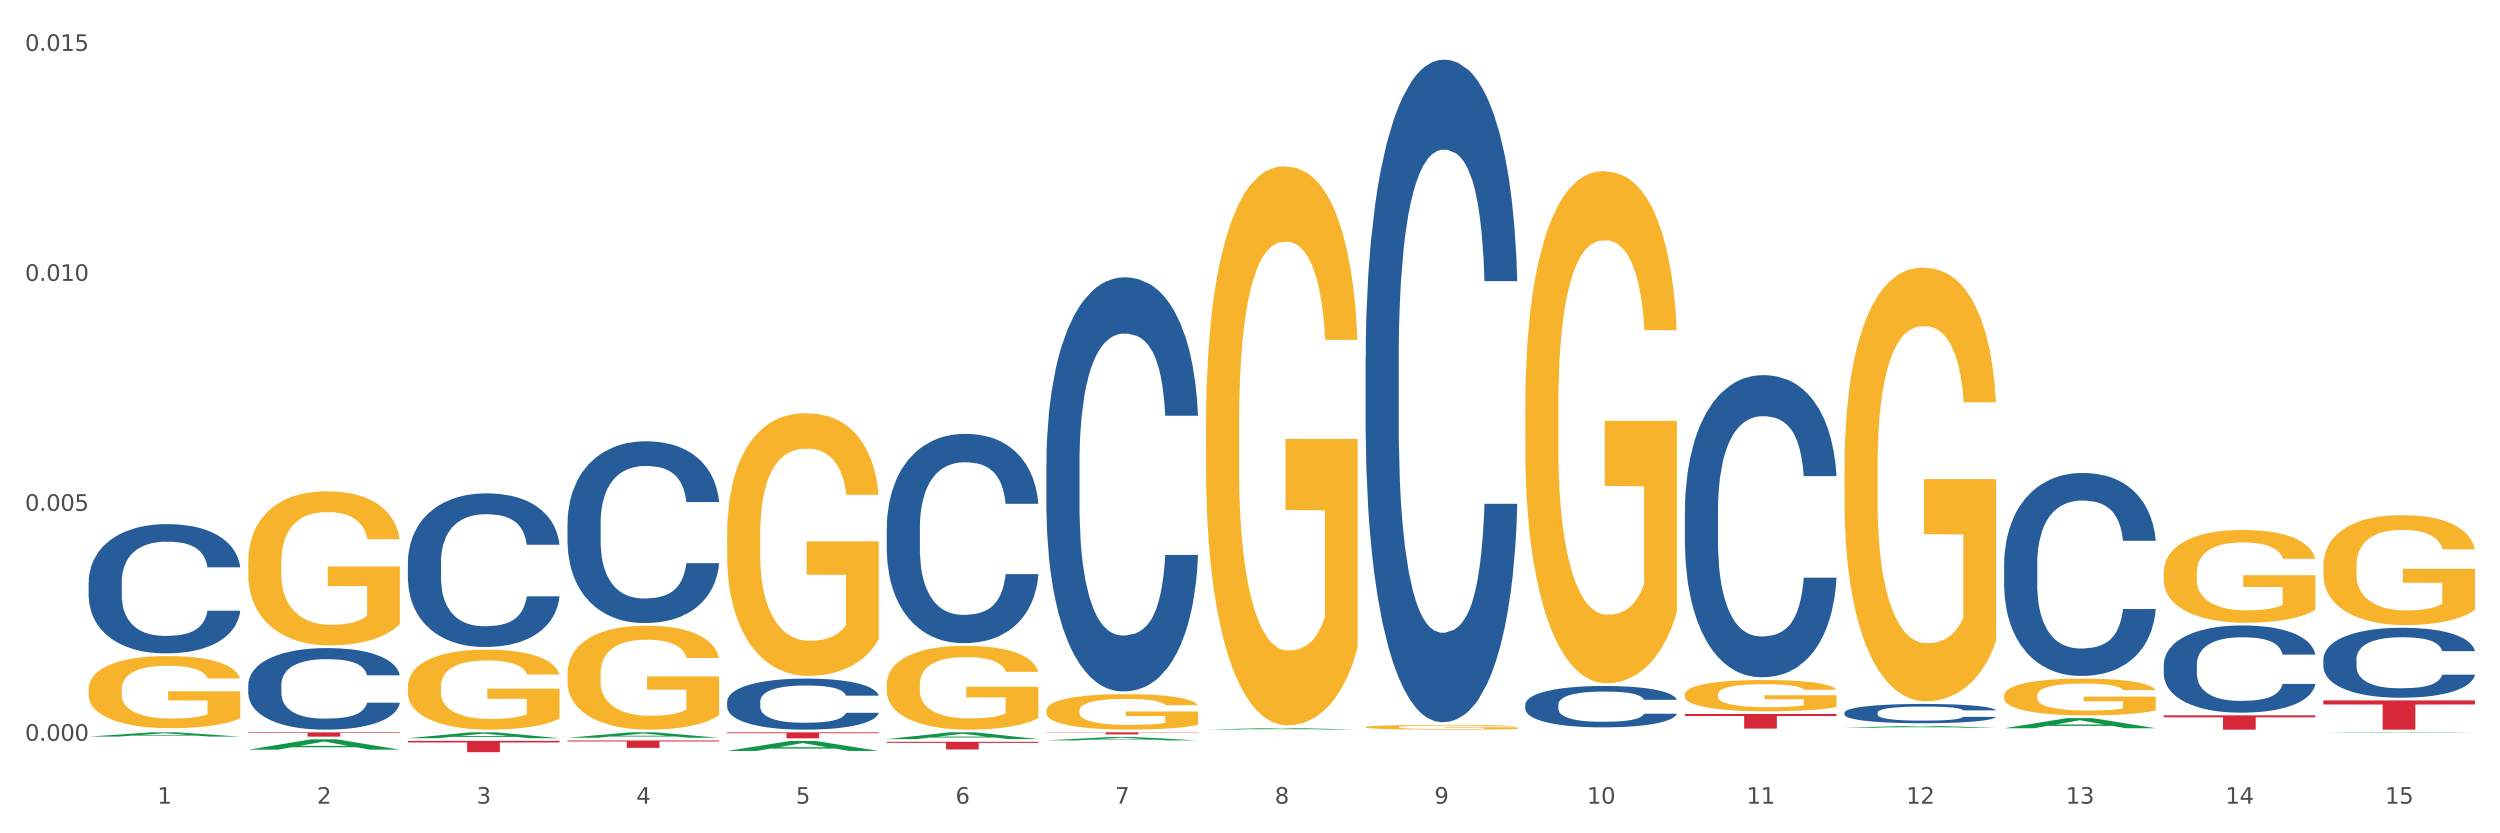 <?xml version="1.0" encoding="utf-8" standalone="no"?>
<!DOCTYPE svg PUBLIC "-//W3C//DTD SVG 1.1//EN"
  "http://www.w3.org/Graphics/SVG/1.1/DTD/svg11.dtd">
<svg xmlns:xlink="http://www.w3.org/1999/xlink" width="1080pt" height="360pt" viewBox="0 0 1080 360" xmlns="http://www.w3.org/2000/svg" version="1.1">
 <rect x="0" y="0" width="1080" height="360" fill="#333333" stroke="none"/>
 <defs>
  <style type="text/css">*{stroke-linejoin: round; stroke-linecap: butt}</style>
 </defs>
 <g id="figure_1">
  <g id="patch_1">
   <path d="M 0 360 
L 1080 360 
L 1080 0 
L 0 0 
z
" style="fill: #ffffff; stroke: #ffffff; stroke-linejoin: miter"/>
  </g>
  <g id="axes_1">
   <g id="matplotlib.axis_1">
    <g id="xtick_1">
     <g id="text_1">
      <!-- 1 -->
      <g style="fill: #4d4d4d" transform="translate(67.984 347.204) scale(0.096 -0.096)">
       <defs>
        <path id="DejaVuSans-31" d="M 794 531 
L 1825 531 
L 1825 4091 
L 703 3866 
L 703 4441 
L 1819 4666 
L 2450 4666 
L 2450 531 
L 3481 531 
L 3481 0 
L 794 0 
L 794 531 
z
" transform="scale(0.016)"/>
       </defs>
       <use xlink:href="#DejaVuSans-31"/>
      </g>
     </g>
    </g>
    <g id="xtick_2">
     <g id="text_2">
      <!-- 2 -->
      <g style="fill: #4d4d4d" transform="translate(136.942 347.204) scale(0.096 -0.096)">
       <defs>
        <path id="DejaVuSans-32" d="M 1228 531 
L 3431 531 
L 3431 0 
L 469 0 
L 469 531 
Q 828 903 1448 1529 
Q 2069 2156 2228 2338 
Q 2531 2678 2651 2914 
Q 2772 3150 2772 3378 
Q 2772 3750 2511 3984 
Q 2250 4219 1831 4219 
Q 1534 4219 1204 4116 
Q 875 4013 500 3803 
L 500 4441 
Q 881 4594 1212 4672 
Q 1544 4750 1819 4750 
Q 2544 4750 2975 4387 
Q 3406 4025 3406 3419 
Q 3406 3131 3298 2873 
Q 3191 2616 2906 2266 
Q 2828 2175 2409 1742 
Q 1991 1309 1228 531 
z
" transform="scale(0.016)"/>
       </defs>
       <use xlink:href="#DejaVuSans-32"/>
      </g>
     </g>
    </g>
    <g id="xtick_3">
     <g id="text_3">
      <!-- 3 -->
      <g style="fill: #4d4d4d" transform="translate(205.899 347.204) scale(0.096 -0.096)">
       <defs>
        <path id="DejaVuSans-33" d="M 2597 2516 
Q 3050 2419 3304 2112 
Q 3559 1806 3559 1356 
Q 3559 666 3084 287 
Q 2609 -91 1734 -91 
Q 1441 -91 1130 -33 
Q 819 25 488 141 
L 488 750 
Q 750 597 1062 519 
Q 1375 441 1716 441 
Q 2309 441 2620 675 
Q 2931 909 2931 1356 
Q 2931 1769 2642 2001 
Q 2353 2234 1838 2234 
L 1294 2234 
L 1294 2753 
L 1863 2753 
Q 2328 2753 2575 2939 
Q 2822 3125 2822 3475 
Q 2822 3834 2567 4026 
Q 2313 4219 1838 4219 
Q 1578 4219 1281 4162 
Q 984 4106 628 3988 
L 628 4550 
Q 988 4650 1302 4700 
Q 1616 4750 1894 4750 
Q 2613 4750 3031 4423 
Q 3450 4097 3450 3541 
Q 3450 3153 3228 2886 
Q 3006 2619 2597 2516 
z
" transform="scale(0.016)"/>
       </defs>
       <use xlink:href="#DejaVuSans-33"/>
      </g>
     </g>
    </g>
    <g id="xtick_4">
     <g id="text_4">
      <!-- 4 -->
      <g style="fill: #4d4d4d" transform="translate(274.857 347.204) scale(0.096 -0.096)">
       <defs>
        <path id="DejaVuSans-34" d="M 2419 4116 
L 825 1625 
L 2419 1625 
L 2419 4116 
z
M 2253 4666 
L 3047 4666 
L 3047 1625 
L 3713 1625 
L 3713 1100 
L 3047 1100 
L 3047 0 
L 2419 0 
L 2419 1100 
L 313 1100 
L 313 1709 
L 2253 4666 
z
" transform="scale(0.016)"/>
       </defs>
       <use xlink:href="#DejaVuSans-34"/>
      </g>
     </g>
    </g>
    <g id="xtick_5">
     <g id="text_5">
      <!-- 5 -->
      <g style="fill: #4d4d4d" transform="translate(343.815 347.204) scale(0.096 -0.096)">
       <defs>
        <path id="DejaVuSans-35" d="M 691 4666 
L 3169 4666 
L 3169 4134 
L 1269 4134 
L 1269 2991 
Q 1406 3038 1543 3061 
Q 1681 3084 1819 3084 
Q 2600 3084 3056 2656 
Q 3513 2228 3513 1497 
Q 3513 744 3044 326 
Q 2575 -91 1722 -91 
Q 1428 -91 1123 -41 
Q 819 9 494 109 
L 494 744 
Q 775 591 1075 516 
Q 1375 441 1709 441 
Q 2250 441 2565 725 
Q 2881 1009 2881 1497 
Q 2881 1984 2565 2268 
Q 2250 2553 1709 2553 
Q 1456 2553 1204 2497 
Q 953 2441 691 2322 
L 691 4666 
z
" transform="scale(0.016)"/>
       </defs>
       <use xlink:href="#DejaVuSans-35"/>
      </g>
     </g>
    </g>
    <g id="xtick_6">
     <g id="text_6">
      <!-- 6 -->
      <g style="fill: #4d4d4d" transform="translate(412.772 347.204) scale(0.096 -0.096)">
       <defs>
        <path id="DejaVuSans-36" d="M 2113 2584 
Q 1688 2584 1439 2293 
Q 1191 2003 1191 1497 
Q 1191 994 1439 701 
Q 1688 409 2113 409 
Q 2538 409 2786 701 
Q 3034 994 3034 1497 
Q 3034 2003 2786 2293 
Q 2538 2584 2113 2584 
z
M 3366 4563 
L 3366 3988 
Q 3128 4100 2886 4159 
Q 2644 4219 2406 4219 
Q 1781 4219 1451 3797 
Q 1122 3375 1075 2522 
Q 1259 2794 1537 2939 
Q 1816 3084 2150 3084 
Q 2853 3084 3261 2657 
Q 3669 2231 3669 1497 
Q 3669 778 3244 343 
Q 2819 -91 2113 -91 
Q 1303 -91 875 529 
Q 447 1150 447 2328 
Q 447 3434 972 4092 
Q 1497 4750 2381 4750 
Q 2619 4750 2861 4703 
Q 3103 4656 3366 4563 
z
" transform="scale(0.016)"/>
       </defs>
       <use xlink:href="#DejaVuSans-36"/>
      </g>
     </g>
    </g>
    <g id="xtick_7">
     <g id="text_7">
      <!-- 7 -->
      <g style="fill: #4d4d4d" transform="translate(481.73 347.204) scale(0.096 -0.096)">
       <defs>
        <path id="DejaVuSans-37" d="M 525 4666 
L 3525 4666 
L 3525 4397 
L 1831 0 
L 1172 0 
L 2766 4134 
L 525 4134 
L 525 4666 
z
" transform="scale(0.016)"/>
       </defs>
       <use xlink:href="#DejaVuSans-37"/>
      </g>
     </g>
    </g>
    <g id="xtick_8">
     <g id="text_8">
      <!-- 8 -->
      <g style="fill: #4d4d4d" transform="translate(550.688 347.204) scale(0.096 -0.096)">
       <defs>
        <path id="DejaVuSans-38" d="M 2034 2216 
Q 1584 2216 1326 1975 
Q 1069 1734 1069 1313 
Q 1069 891 1326 650 
Q 1584 409 2034 409 
Q 2484 409 2743 651 
Q 3003 894 3003 1313 
Q 3003 1734 2745 1975 
Q 2488 2216 2034 2216 
z
M 1403 2484 
Q 997 2584 770 2862 
Q 544 3141 544 3541 
Q 544 4100 942 4425 
Q 1341 4750 2034 4750 
Q 2731 4750 3128 4425 
Q 3525 4100 3525 3541 
Q 3525 3141 3298 2862 
Q 3072 2584 2669 2484 
Q 3125 2378 3379 2068 
Q 3634 1759 3634 1313 
Q 3634 634 3220 271 
Q 2806 -91 2034 -91 
Q 1263 -91 848 271 
Q 434 634 434 1313 
Q 434 1759 690 2068 
Q 947 2378 1403 2484 
z
M 1172 3481 
Q 1172 3119 1398 2916 
Q 1625 2713 2034 2713 
Q 2441 2713 2670 2916 
Q 2900 3119 2900 3481 
Q 2900 3844 2670 4047 
Q 2441 4250 2034 4250 
Q 1625 4250 1398 4047 
Q 1172 3844 1172 3481 
z
" transform="scale(0.016)"/>
       </defs>
       <use xlink:href="#DejaVuSans-38"/>
      </g>
     </g>
    </g>
    <g id="xtick_9">
     <g id="text_9">
      <!-- 9 -->
      <g style="fill: #4d4d4d" transform="translate(619.645 347.204) scale(0.096 -0.096)">
       <defs>
        <path id="DejaVuSans-39" d="M 703 97 
L 703 672 
Q 941 559 1184 500 
Q 1428 441 1663 441 
Q 2288 441 2617 861 
Q 2947 1281 2994 2138 
Q 2813 1869 2534 1725 
Q 2256 1581 1919 1581 
Q 1219 1581 811 2004 
Q 403 2428 403 3163 
Q 403 3881 828 4315 
Q 1253 4750 1959 4750 
Q 2769 4750 3195 4129 
Q 3622 3509 3622 2328 
Q 3622 1225 3098 567 
Q 2575 -91 1691 -91 
Q 1453 -91 1209 -44 
Q 966 3 703 97 
z
M 1959 2075 
Q 2384 2075 2632 2365 
Q 2881 2656 2881 3163 
Q 2881 3666 2632 3958 
Q 2384 4250 1959 4250 
Q 1534 4250 1286 3958 
Q 1038 3666 1038 3163 
Q 1038 2656 1286 2365 
Q 1534 2075 1959 2075 
z
" transform="scale(0.016)"/>
       </defs>
       <use xlink:href="#DejaVuSans-39"/>
      </g>
     </g>
    </g>
    <g id="xtick_10">
     <g id="text_10">
      <!-- 10 -->
      <g style="fill: #4d4d4d" transform="translate(685.549 347.204) scale(0.096 -0.096)">
       <defs>
        <path id="DejaVuSans-30" d="M 2034 4250 
Q 1547 4250 1301 3770 
Q 1056 3291 1056 2328 
Q 1056 1369 1301 889 
Q 1547 409 2034 409 
Q 2525 409 2770 889 
Q 3016 1369 3016 2328 
Q 3016 3291 2770 3770 
Q 2525 4250 2034 4250 
z
M 2034 4750 
Q 2819 4750 3233 4129 
Q 3647 3509 3647 2328 
Q 3647 1150 3233 529 
Q 2819 -91 2034 -91 
Q 1250 -91 836 529 
Q 422 1150 422 2328 
Q 422 3509 836 4129 
Q 1250 4750 2034 4750 
z
" transform="scale(0.016)"/>
       </defs>
       <use xlink:href="#DejaVuSans-31"/>
       <use xlink:href="#DejaVuSans-30" transform="translate(63.623 0)"/>
      </g>
     </g>
    </g>
    <g id="xtick_11">
     <g id="text_11">
      <!-- 11 -->
      <g style="fill: #4d4d4d" transform="translate(754.506 347.204) scale(0.096 -0.096)">
       <use xlink:href="#DejaVuSans-31"/>
       <use xlink:href="#DejaVuSans-31" transform="translate(63.623 0)"/>
      </g>
     </g>
    </g>
    <g id="xtick_12">
     <g id="text_12">
      <!-- 12 -->
      <g style="fill: #4d4d4d" transform="translate(823.464 347.204) scale(0.096 -0.096)">
       <use xlink:href="#DejaVuSans-31"/>
       <use xlink:href="#DejaVuSans-32" transform="translate(63.623 0)"/>
      </g>
     </g>
    </g>
    <g id="xtick_13">
     <g id="text_13">
      <!-- 13 -->
      <g style="fill: #4d4d4d" transform="translate(892.422 347.204) scale(0.096 -0.096)">
       <use xlink:href="#DejaVuSans-31"/>
       <use xlink:href="#DejaVuSans-33" transform="translate(63.623 0)"/>
      </g>
     </g>
    </g>
    <g id="xtick_14">
     <g id="text_14">
      <!-- 14 -->
      <g style="fill: #4d4d4d" transform="translate(961.379 347.204) scale(0.096 -0.096)">
       <use xlink:href="#DejaVuSans-31"/>
       <use xlink:href="#DejaVuSans-34" transform="translate(63.623 0)"/>
      </g>
     </g>
    </g>
    <g id="xtick_15">
     <g id="text_15">
      <!-- 15 -->
      <g style="fill: #4d4d4d" transform="translate(1030.337 347.204) scale(0.096 -0.096)">
       <use xlink:href="#DejaVuSans-31"/>
       <use xlink:href="#DejaVuSans-35" transform="translate(63.623 0)"/>
      </g>
     </g>
    </g>
    <g id="xtick_16"/>
    <g id="xtick_17"/>
    <g id="xtick_18"/>
    <g id="xtick_19"/>
    <g id="xtick_20"/>
    <g id="xtick_21"/>
    <g id="xtick_22"/>
    <g id="xtick_23"/>
    <g id="xtick_24"/>
    <g id="xtick_25"/>
    <g id="xtick_26"/>
    <g id="xtick_27"/>
    <g id="xtick_28"/>
    <g id="xtick_29"/>
   </g>
   <g id="matplotlib.axis_2">
    <g id="ytick_1">
     <g id="text_16">
      <!-- 0.000 -->
      <g style="fill: #4d4d4d" transform="translate(10.8 320.017) scale(0.096 -0.096)">
       <defs>
        <path id="DejaVuSans-2e" d="M 684 794 
L 1344 794 
L 1344 0 
L 684 0 
L 684 794 
z
" transform="scale(0.016)"/>
       </defs>
       <use xlink:href="#DejaVuSans-30"/>
       <use xlink:href="#DejaVuSans-2e" transform="translate(63.623 0)"/>
       <use xlink:href="#DejaVuSans-30" transform="translate(95.41 0)"/>
       <use xlink:href="#DejaVuSans-30" transform="translate(159.033 0)"/>
       <use xlink:href="#DejaVuSans-30" transform="translate(222.656 0)"/>
      </g>
     </g>
    </g>
    <g id="ytick_2">
     <g id="text_17">
      <!-- 0.005 -->
      <g style="fill: #4d4d4d" transform="translate(10.8 220.674) scale(0.096 -0.096)">
       <use xlink:href="#DejaVuSans-30"/>
       <use xlink:href="#DejaVuSans-2e" transform="translate(63.623 0)"/>
       <use xlink:href="#DejaVuSans-30" transform="translate(95.41 0)"/>
       <use xlink:href="#DejaVuSans-30" transform="translate(159.033 0)"/>
       <use xlink:href="#DejaVuSans-35" transform="translate(222.656 0)"/>
      </g>
     </g>
    </g>
    <g id="ytick_3">
     <g id="text_18">
      <!-- 0.010 -->
      <g style="fill: #4d4d4d" transform="translate(10.8 121.331) scale(0.096 -0.096)">
       <use xlink:href="#DejaVuSans-30"/>
       <use xlink:href="#DejaVuSans-2e" transform="translate(63.623 0)"/>
       <use xlink:href="#DejaVuSans-30" transform="translate(95.41 0)"/>
       <use xlink:href="#DejaVuSans-31" transform="translate(159.033 0)"/>
       <use xlink:href="#DejaVuSans-30" transform="translate(222.656 0)"/>
      </g>
     </g>
    </g>
    <g id="ytick_4">
     <g id="text_19">
      <!-- 0.015 -->
      <g style="fill: #4d4d4d" transform="translate(10.8 21.989) scale(0.096 -0.096)">
       <use xlink:href="#DejaVuSans-30"/>
       <use xlink:href="#DejaVuSans-2e" transform="translate(63.623 0)"/>
       <use xlink:href="#DejaVuSans-30" transform="translate(95.41 0)"/>
       <use xlink:href="#DejaVuSans-31" transform="translate(159.033 0)"/>
       <use xlink:href="#DejaVuSans-35" transform="translate(222.656 0)"/>
      </g>
     </g>
    </g>
    <g id="ytick_5"/>
    <g id="ytick_6"/>
    <g id="ytick_7"/>
   </g>
   <g id="PolyCollection_1">
    <path d="M 38.283 318.215 
L 38.351 318.214 
L 65.365 316.371 
L 76.576 316.37 
L 103.793 318.219 
L 90.826 318.219 
L 84.95 317.788 
L 57.058 317.788 
L 56.855 317.795 
L 51.182 318.219 
L 38.283 318.219 
L 38.283 318.215 
L 60.57 317.531 
L 81.438 317.53 
L 71.105 316.764 
L 70.97 316.76 
L 70.835 316.765 
L 60.502 317.53 
L 60.57 317.531 
L 38.283 318.215 
z
" clip-path="url(#p1850a2863f)" style="fill: #109648"/>
    <path d="M 589.944 154.38 
L 590.022 154.118 
L 590.022 146.799 
L 590.254 136.865 
L 591.106 118.565 
L 592.19 104.709 
L 594.048 88.501 
L 595.055 81.704 
L 596.371 74.123 
L 599.082 61.836 
L 602.179 51.379 
L 604.347 45.628 
L 605.973 41.968 
L 609.613 35.432 
L 611.703 32.557 
L 613.872 30.204 
L 615.73 28.635 
L 618.827 26.805 
L 621.305 26.021 
L 624.17 25.759 
L 626.571 26.021 
L 629.746 27.067 
L 634.392 30.204 
L 636.173 32.034 
L 638.573 35.171 
L 641.051 39.354 
L 643.064 43.536 
L 645.388 49.549 
L 647.788 57.392 
L 650.111 67.326 
L 651.737 76.476 
L 653.054 86.148 
L 654.215 97.912 
L 655.067 110.722 
L 655.454 121.441 
L 641.283 121.441 
L 640.896 111.768 
L 640.122 101.311 
L 639.348 94.252 
L 638.496 88.501 
L 637.179 81.966 
L 636.018 77.783 
L 634.082 72.816 
L 632.301 69.679 
L 630.83 67.849 
L 629.049 66.28 
L 625.255 64.712 
L 622.544 64.712 
L 620.841 65.234 
L 618.75 66.542 
L 616.969 68.372 
L 614.878 71.509 
L 613.252 74.907 
L 611.626 79.351 
L 610.697 82.488 
L 609.303 88.24 
L 608.374 92.945 
L 607.135 101.049 
L 606.438 106.801 
L 605.199 121.702 
L 604.657 132.682 
L 604.425 140.263 
L 604.27 148.629 
L 604.27 189.411 
L 604.734 207.71 
L 605.121 215.553 
L 605.741 224.441 
L 606.902 235.944 
L 608.606 247.185 
L 610.387 255.289 
L 611.858 260.256 
L 613.252 263.916 
L 614.646 266.792 
L 616.35 269.406 
L 617.743 270.975 
L 619.834 272.543 
L 622.312 273.328 
L 624.248 273.328 
L 628.197 272.021 
L 629.978 270.713 
L 631.682 268.883 
L 633.54 266.008 
L 635.011 262.871 
L 635.863 260.518 
L 637.257 255.551 
L 638.341 250.322 
L 639.27 244.31 
L 639.89 239.081 
L 640.587 231.238 
L 641.129 222.35 
L 641.283 217.644 
L 655.454 217.644 
L 655.144 227.056 
L 654.602 236.205 
L 653.518 248.492 
L 652.666 255.551 
L 651.35 264.178 
L 649.956 271.498 
L 648.02 279.602 
L 646.239 285.615 
L 644.381 290.843 
L 642.368 295.549 
L 638.728 302.084 
L 637.412 303.914 
L 634.624 307.051 
L 632.456 308.881 
L 629.281 310.711 
L 626.029 311.757 
L 622.622 312.018 
L 619.602 311.495 
L 616.272 309.927 
L 614.181 308.358 
L 611.858 306.006 
L 609.148 302.346 
L 606.593 297.901 
L 604.192 292.673 
L 601.947 286.66 
L 599.856 279.863 
L 597.146 268.622 
L 595.132 257.642 
L 593.661 247.447 
L 592.654 238.82 
L 591.648 227.84 
L 591.106 220.259 
L 590.254 201.959 
L 589.944 184.966 
L 589.944 154.38 
z
" clip-path="url(#p1850a2863f)" style="fill: #255c99"/>
    <path d="M 452.029 200.188 
L 452.106 200.025 
L 452.106 195.45 
L 452.339 189.241 
L 453.19 177.803 
L 454.275 169.143 
L 456.133 159.013 
L 457.14 154.764 
L 458.456 150.026 
L 461.166 142.346 
L 464.264 135.811 
L 466.432 132.216 
L 468.058 129.928 
L 471.697 125.844 
L 473.788 124.046 
L 475.956 122.576 
L 477.815 121.595 
L 480.912 120.452 
L 483.39 119.961 
L 486.255 119.798 
L 488.656 119.961 
L 491.83 120.615 
L 496.476 122.576 
L 498.257 123.719 
L 500.658 125.68 
L 503.136 128.294 
L 505.149 130.909 
L 507.472 134.667 
L 509.873 139.569 
L 512.196 145.778 
L 513.822 151.496 
L 515.138 157.542 
L 516.3 164.895 
L 517.152 172.901 
L 517.539 179.6 
L 503.368 179.6 
L 502.981 173.555 
L 502.207 167.019 
L 501.432 162.607 
L 500.581 159.013 
L 499.264 154.928 
L 498.103 152.313 
L 496.167 149.209 
L 494.386 147.248 
L 492.914 146.104 
L 491.133 145.124 
L 487.339 144.144 
L 484.629 144.144 
L 482.925 144.471 
L 480.835 145.287 
L 479.054 146.431 
L 476.963 148.392 
L 475.337 150.516 
L 473.711 153.294 
L 472.781 155.255 
L 471.388 158.849 
L 470.458 161.79 
L 469.219 166.856 
L 468.523 170.45 
L 467.284 179.764 
L 466.742 186.626 
L 466.509 191.365 
L 466.354 196.593 
L 466.354 222.083 
L 466.819 233.521 
L 467.206 238.422 
L 467.826 243.978 
L 468.987 251.167 
L 470.691 258.193 
L 472.472 263.258 
L 473.943 266.363 
L 475.337 268.65 
L 476.731 270.448 
L 478.434 272.082 
L 479.828 273.062 
L 481.919 274.042 
L 484.397 274.533 
L 486.333 274.533 
L 490.282 273.716 
L 492.063 272.899 
L 493.766 271.755 
L 495.625 269.958 
L 497.096 267.997 
L 497.948 266.526 
L 499.342 263.422 
L 500.426 260.154 
L 501.355 256.396 
L 501.974 253.128 
L 502.671 248.226 
L 503.213 242.671 
L 503.368 239.73 
L 517.539 239.73 
L 517.229 245.612 
L 516.687 251.331 
L 515.603 259.01 
L 514.751 263.422 
L 513.435 268.814 
L 512.041 273.389 
L 510.105 278.454 
L 508.324 282.212 
L 506.466 285.48 
L 504.452 288.421 
L 500.813 292.506 
L 499.496 293.65 
L 496.709 295.611 
L 494.541 296.754 
L 491.366 297.898 
L 488.114 298.552 
L 484.706 298.715 
L 481.686 298.388 
L 478.357 297.408 
L 476.266 296.428 
L 473.943 294.957 
L 471.233 292.669 
L 468.677 289.892 
L 466.277 286.624 
L 464.031 282.866 
L 461.941 278.617 
L 459.23 271.592 
L 457.217 264.729 
L 455.746 258.357 
L 454.739 252.965 
L 453.733 246.102 
L 453.19 241.364 
L 452.339 229.926 
L 452.029 219.305 
L 452.029 200.188 
z
" clip-path="url(#p1850a2863f)" style="fill: #255c99"/>
    <path d="M 383.071 228.048 
L 383.149 227.965 
L 383.149 225.653 
L 383.381 222.515 
L 384.233 216.735 
L 385.317 212.359 
L 387.175 207.239 
L 388.182 205.092 
L 389.498 202.697 
L 392.209 198.816 
L 395.306 195.513 
L 397.474 193.697 
L 399.1 192.541 
L 402.74 190.476 
L 404.83 189.568 
L 406.999 188.825 
L 408.857 188.329 
L 411.954 187.751 
L 414.432 187.503 
L 417.297 187.421 
L 419.698 187.503 
L 422.873 187.834 
L 427.519 188.825 
L 429.3 189.403 
L 431.7 190.394 
L 434.178 191.715 
L 436.192 193.036 
L 438.515 194.935 
L 440.915 197.413 
L 443.238 200.55 
L 444.864 203.44 
L 446.181 206.496 
L 447.342 210.212 
L 448.194 214.258 
L 448.581 217.643 
L 434.411 217.643 
L 434.023 214.588 
L 433.249 211.285 
L 432.475 209.056 
L 431.623 207.239 
L 430.306 205.175 
L 429.145 203.853 
L 427.209 202.284 
L 425.428 201.294 
L 423.957 200.716 
L 422.176 200.22 
L 418.382 199.725 
L 415.671 199.725 
L 413.968 199.89 
L 411.877 200.303 
L 410.096 200.881 
L 408.005 201.872 
L 406.379 202.945 
L 404.753 204.349 
L 403.824 205.34 
L 402.43 207.156 
L 401.501 208.643 
L 400.262 211.203 
L 399.565 213.019 
L 398.326 217.726 
L 397.784 221.194 
L 397.552 223.589 
L 397.397 226.231 
L 397.397 239.113 
L 397.861 244.893 
L 398.248 247.371 
L 398.868 250.178 
L 400.029 253.811 
L 401.733 257.362 
L 403.514 259.922 
L 404.985 261.491 
L 406.379 262.647 
L 407.773 263.555 
L 409.477 264.381 
L 410.87 264.876 
L 412.961 265.372 
L 415.439 265.62 
L 417.375 265.62 
L 421.324 265.207 
L 423.105 264.794 
L 424.809 264.216 
L 426.667 263.308 
L 428.138 262.317 
L 428.99 261.573 
L 430.384 260.005 
L 431.468 258.353 
L 432.397 256.454 
L 433.017 254.802 
L 433.714 252.325 
L 434.256 249.517 
L 434.411 248.031 
L 448.581 248.031 
L 448.271 251.004 
L 447.729 253.894 
L 446.645 257.775 
L 445.793 260.005 
L 444.477 262.73 
L 443.083 265.042 
L 441.147 267.601 
L 439.366 269.501 
L 437.508 271.152 
L 435.495 272.639 
L 431.855 274.703 
L 430.539 275.281 
L 427.751 276.272 
L 425.583 276.85 
L 422.408 277.428 
L 419.156 277.758 
L 415.749 277.841 
L 412.729 277.676 
L 409.399 277.18 
L 407.308 276.685 
L 404.985 275.942 
L 402.275 274.785 
L 399.72 273.382 
L 397.319 271.73 
L 395.074 269.831 
L 392.983 267.684 
L 390.273 264.133 
L 388.259 260.665 
L 386.788 257.445 
L 385.782 254.72 
L 384.775 251.252 
L 384.233 248.857 
L 383.381 243.077 
L 383.071 237.709 
L 383.071 228.048 
z
" clip-path="url(#p1850a2863f)" style="fill: #255c99"/>
    <path d="M 314.114 303.063 
L 314.191 303.042 
L 314.191 302.478 
L 314.423 301.713 
L 315.275 300.303 
L 316.359 299.236 
L 318.218 297.987 
L 319.224 297.464 
L 320.541 296.879 
L 323.251 295.933 
L 326.348 295.127 
L 328.516 294.684 
L 330.143 294.402 
L 333.782 293.899 
L 335.873 293.677 
L 338.041 293.496 
L 339.899 293.375 
L 342.997 293.234 
L 345.475 293.174 
L 348.34 293.154 
L 350.74 293.174 
L 353.915 293.254 
L 358.561 293.496 
L 360.342 293.637 
L 362.743 293.879 
L 365.221 294.201 
L 367.234 294.523 
L 369.557 294.986 
L 371.957 295.591 
L 374.28 296.356 
L 375.907 297.061 
L 377.223 297.806 
L 378.384 298.712 
L 379.236 299.699 
L 379.623 300.525 
L 365.453 300.525 
L 365.066 299.78 
L 364.291 298.974 
L 363.517 298.43 
L 362.665 297.987 
L 361.349 297.484 
L 360.187 297.161 
L 358.251 296.779 
L 356.47 296.537 
L 354.999 296.396 
L 353.218 296.275 
L 349.424 296.154 
L 346.714 296.154 
L 345.01 296.195 
L 342.919 296.295 
L 341.138 296.436 
L 339.048 296.678 
L 337.421 296.94 
L 335.795 297.282 
L 334.866 297.524 
L 333.472 297.967 
L 332.543 298.33 
L 331.304 298.954 
L 330.607 299.397 
L 329.368 300.545 
L 328.826 301.391 
L 328.594 301.975 
L 328.439 302.619 
L 328.439 305.761 
L 328.904 307.171 
L 329.291 307.775 
L 329.91 308.46 
L 331.072 309.346 
L 332.775 310.212 
L 334.556 310.837 
L 336.028 311.219 
L 337.421 311.501 
L 338.815 311.723 
L 340.519 311.924 
L 341.913 312.045 
L 344.003 312.166 
L 346.481 312.226 
L 348.417 312.226 
L 352.366 312.126 
L 354.147 312.025 
L 355.851 311.884 
L 357.709 311.662 
L 359.181 311.421 
L 360.032 311.239 
L 361.426 310.857 
L 362.51 310.454 
L 363.44 309.991 
L 364.059 309.588 
L 364.756 308.984 
L 365.298 308.299 
L 365.453 307.936 
L 379.623 307.936 
L 379.314 308.662 
L 378.772 309.366 
L 377.688 310.313 
L 376.836 310.857 
L 375.519 311.521 
L 374.126 312.085 
L 372.19 312.71 
L 370.409 313.173 
L 368.55 313.576 
L 366.537 313.938 
L 362.898 314.442 
L 361.581 314.583 
L 358.793 314.824 
L 356.625 314.965 
L 353.45 315.106 
L 350.198 315.187 
L 346.791 315.207 
L 343.771 315.167 
L 340.441 315.046 
L 338.351 314.925 
L 336.028 314.744 
L 333.317 314.462 
L 330.762 314.12 
L 328.362 313.717 
L 326.116 313.254 
L 324.025 312.73 
L 321.315 311.864 
L 319.302 311.018 
L 317.831 310.232 
L 316.824 309.568 
L 315.817 308.722 
L 315.275 308.138 
L 314.423 306.728 
L 314.114 305.419 
L 314.114 303.063 
z
" clip-path="url(#p1850a2863f)" style="fill: #255c99"/>
    <path d="M 245.156 225.918 
L 245.233 225.846 
L 245.233 223.838 
L 245.466 221.113 
L 246.317 216.094 
L 247.402 212.294 
L 249.26 207.848 
L 250.267 205.983 
L 251.583 203.904 
L 254.293 200.534 
L 257.391 197.666 
L 259.559 196.088 
L 261.185 195.084 
L 264.824 193.292 
L 266.915 192.503 
L 269.083 191.857 
L 270.942 191.427 
L 274.039 190.925 
L 276.517 190.71 
L 279.382 190.638 
L 281.783 190.71 
L 284.957 190.997 
L 289.604 191.857 
L 291.385 192.359 
L 293.785 193.22 
L 296.263 194.367 
L 298.276 195.514 
L 300.599 197.164 
L 303 199.315 
L 305.323 202.04 
L 306.949 204.549 
L 308.265 207.202 
L 309.427 210.429 
L 310.279 213.943 
L 310.666 216.883 
L 296.495 216.883 
L 296.108 214.23 
L 295.334 211.361 
L 294.559 209.425 
L 293.708 207.848 
L 292.391 206.055 
L 291.23 204.908 
L 289.294 203.545 
L 287.513 202.685 
L 286.042 202.183 
L 284.261 201.753 
L 280.466 201.323 
L 277.756 201.323 
L 276.052 201.466 
L 273.962 201.825 
L 272.181 202.326 
L 270.09 203.187 
L 268.464 204.119 
L 266.838 205.338 
L 265.908 206.199 
L 264.515 207.776 
L 263.585 209.067 
L 262.346 211.29 
L 261.65 212.867 
L 260.411 216.954 
L 259.869 219.966 
L 259.636 222.046 
L 259.481 224.34 
L 259.481 235.526 
L 259.946 240.546 
L 260.333 242.697 
L 260.953 245.135 
L 262.114 248.29 
L 263.818 251.373 
L 265.599 253.596 
L 267.07 254.958 
L 268.464 255.962 
L 269.858 256.751 
L 271.561 257.468 
L 272.955 257.898 
L 275.046 258.329 
L 277.524 258.544 
L 279.46 258.544 
L 283.409 258.185 
L 285.19 257.827 
L 286.893 257.325 
L 288.752 256.536 
L 290.223 255.675 
L 291.075 255.03 
L 292.469 253.668 
L 293.553 252.234 
L 294.482 250.584 
L 295.101 249.15 
L 295.798 246.999 
L 296.34 244.561 
L 296.495 243.27 
L 310.666 243.27 
L 310.356 245.852 
L 309.814 248.361 
L 308.73 251.732 
L 307.878 253.668 
L 306.562 256.034 
L 305.168 258.042 
L 303.232 260.265 
L 301.451 261.914 
L 299.593 263.348 
L 297.579 264.639 
L 293.94 266.431 
L 292.623 266.933 
L 289.836 267.794 
L 287.668 268.296 
L 284.493 268.798 
L 281.241 269.084 
L 277.833 269.156 
L 274.813 269.013 
L 271.484 268.582 
L 269.393 268.152 
L 267.07 267.507 
L 264.36 266.503 
L 261.804 265.284 
L 259.404 263.85 
L 257.158 262.201 
L 255.068 260.336 
L 252.357 257.253 
L 250.344 254.241 
L 248.873 251.445 
L 247.866 249.078 
L 246.86 246.067 
L 246.317 243.987 
L 245.466 238.968 
L 245.156 234.307 
L 245.156 225.918 
z
" clip-path="url(#p1850a2863f)" style="fill: #255c99"/>
    <path d="M 176.198 242.951 
L 176.276 242.89 
L 176.276 241.193 
L 176.508 238.89 
L 177.36 234.647 
L 178.444 231.434 
L 180.302 227.676 
L 181.309 226.1 
L 182.625 224.342 
L 185.336 221.493 
L 188.433 219.068 
L 190.601 217.735 
L 192.227 216.886 
L 195.867 215.371 
L 197.957 214.704 
L 200.126 214.158 
L 201.984 213.795 
L 205.081 213.37 
L 207.559 213.189 
L 210.424 213.128 
L 212.825 213.189 
L 216 213.431 
L 220.646 214.158 
L 222.427 214.583 
L 224.827 215.31 
L 227.305 216.28 
L 229.319 217.25 
L 231.642 218.644 
L 234.042 220.462 
L 236.365 222.766 
L 237.991 224.887 
L 239.308 227.13 
L 240.469 229.858 
L 241.321 232.828 
L 241.708 235.313 
L 227.538 235.313 
L 227.15 233.071 
L 226.376 230.646 
L 225.602 229.009 
L 224.75 227.676 
L 223.433 226.16 
L 222.272 225.19 
L 220.336 224.039 
L 218.555 223.311 
L 217.084 222.887 
L 215.303 222.523 
L 211.509 222.16 
L 208.798 222.16 
L 207.095 222.281 
L 205.004 222.584 
L 203.223 223.008 
L 201.132 223.736 
L 199.506 224.524 
L 197.88 225.554 
L 196.951 226.282 
L 195.557 227.615 
L 194.628 228.706 
L 193.389 230.585 
L 192.692 231.919 
L 191.453 235.374 
L 190.911 237.92 
L 190.679 239.678 
L 190.524 241.617 
L 190.524 251.073 
L 190.988 255.316 
L 191.376 257.135 
L 191.995 259.196 
L 193.157 261.863 
L 194.86 264.469 
L 196.641 266.348 
L 198.112 267.5 
L 199.506 268.349 
L 200.9 269.016 
L 202.604 269.622 
L 203.997 269.985 
L 206.088 270.349 
L 208.566 270.531 
L 210.502 270.531 
L 214.451 270.228 
L 216.232 269.925 
L 217.936 269.501 
L 219.794 268.834 
L 221.265 268.106 
L 222.117 267.561 
L 223.511 266.409 
L 224.595 265.197 
L 225.524 263.803 
L 226.144 262.59 
L 226.841 260.772 
L 227.383 258.711 
L 227.538 257.62 
L 241.708 257.62 
L 241.398 259.802 
L 240.856 261.924 
L 239.772 264.772 
L 238.92 266.409 
L 237.604 268.409 
L 236.21 270.107 
L 234.274 271.986 
L 232.493 273.38 
L 230.635 274.592 
L 228.622 275.683 
L 224.982 277.199 
L 223.666 277.623 
L 220.878 278.35 
L 218.71 278.775 
L 215.535 279.199 
L 212.283 279.441 
L 208.876 279.502 
L 205.856 279.381 
L 202.526 279.017 
L 200.435 278.653 
L 198.112 278.108 
L 195.402 277.259 
L 192.847 276.229 
L 190.446 275.017 
L 188.201 273.622 
L 186.11 272.046 
L 183.4 269.44 
L 181.386 266.894 
L 179.915 264.53 
L 178.909 262.53 
L 177.902 259.984 
L 177.36 258.226 
L 176.508 253.983 
L 176.198 250.043 
L 176.198 242.951 
z
" clip-path="url(#p1850a2863f)" style="fill: #255c99"/>
    <path d="M 107.241 295.807 
L 107.318 295.775 
L 107.318 294.874 
L 107.55 293.651 
L 108.402 291.399 
L 109.486 289.694 
L 111.345 287.7 
L 112.351 286.863 
L 113.668 285.93 
L 116.378 284.418 
L 119.475 283.131 
L 121.644 282.423 
L 123.27 281.973 
L 126.909 281.168 
L 129 280.815 
L 131.168 280.525 
L 133.026 280.332 
L 136.124 280.107 
L 138.602 280.01 
L 141.467 279.978 
L 143.867 280.01 
L 147.042 280.139 
L 151.688 280.525 
L 153.469 280.75 
L 155.87 281.136 
L 158.348 281.651 
L 160.361 282.166 
L 162.684 282.906 
L 165.084 283.871 
L 167.407 285.094 
L 169.034 286.22 
L 170.35 287.41 
L 171.511 288.858 
L 172.363 290.434 
L 172.75 291.753 
L 158.58 291.753 
L 158.193 290.563 
L 157.418 289.276 
L 156.644 288.407 
L 155.792 287.7 
L 154.476 286.895 
L 153.314 286.38 
L 151.378 285.769 
L 149.597 285.383 
L 148.126 285.158 
L 146.345 284.965 
L 142.551 284.772 
L 139.841 284.772 
L 138.137 284.836 
L 136.046 284.997 
L 134.265 285.222 
L 132.175 285.608 
L 130.549 286.027 
L 128.922 286.573 
L 127.993 286.96 
L 126.599 287.667 
L 125.67 288.246 
L 124.431 289.244 
L 123.734 289.952 
L 122.495 291.785 
L 121.953 293.137 
L 121.721 294.07 
L 121.566 295.099 
L 121.566 300.118 
L 122.031 302.37 
L 122.418 303.335 
L 123.037 304.429 
L 124.199 305.845 
L 125.902 307.228 
L 127.683 308.226 
L 129.155 308.837 
L 130.549 309.287 
L 131.942 309.641 
L 133.646 309.963 
L 135.04 310.156 
L 137.13 310.349 
L 139.608 310.446 
L 141.544 310.446 
L 145.493 310.285 
L 147.274 310.124 
L 148.978 309.899 
L 150.836 309.545 
L 152.308 309.159 
L 153.159 308.869 
L 154.553 308.258 
L 155.637 307.614 
L 156.567 306.874 
L 157.186 306.231 
L 157.883 305.266 
L 158.425 304.172 
L 158.58 303.593 
L 172.75 303.593 
L 172.441 304.751 
L 171.899 305.877 
L 170.815 307.389 
L 169.963 308.258 
L 168.646 309.32 
L 167.253 310.22 
L 165.317 311.218 
L 163.536 311.958 
L 161.677 312.601 
L 159.664 313.18 
L 156.025 313.985 
L 154.708 314.21 
L 151.92 314.596 
L 149.752 314.821 
L 146.577 315.046 
L 143.325 315.175 
L 139.918 315.207 
L 136.898 315.143 
L 133.568 314.95 
L 131.478 314.757 
L 129.155 314.467 
L 126.444 314.017 
L 123.889 313.47 
L 121.489 312.826 
L 119.243 312.086 
L 117.152 311.25 
L 114.442 309.866 
L 112.429 308.515 
L 110.958 307.26 
L 109.951 306.199 
L 108.944 304.848 
L 108.402 303.915 
L 107.55 301.662 
L 107.241 299.571 
L 107.241 295.807 
z
" clip-path="url(#p1850a2863f)" style="fill: #255c99"/>
    <path d="M 38.283 251.51 
L 38.36 251.459 
L 38.36 250.031 
L 38.593 248.093 
L 39.445 244.523 
L 40.529 241.82 
L 42.387 238.658 
L 43.394 237.332 
L 44.71 235.853 
L 47.42 233.456 
L 50.518 231.416 
L 52.686 230.294 
L 54.312 229.58 
L 57.951 228.305 
L 60.042 227.745 
L 62.21 227.286 
L 64.069 226.98 
L 67.166 226.623 
L 69.644 226.47 
L 72.509 226.419 
L 74.91 226.47 
L 78.084 226.674 
L 82.731 227.286 
L 84.512 227.643 
L 86.912 228.254 
L 89.39 229.07 
L 91.403 229.886 
L 93.726 231.059 
L 96.127 232.589 
L 98.45 234.527 
L 100.076 236.312 
L 101.392 238.199 
L 102.554 240.494 
L 103.406 242.993 
L 103.793 245.084 
L 89.622 245.084 
L 89.235 243.197 
L 88.461 241.157 
L 87.686 239.78 
L 86.835 238.658 
L 85.518 237.383 
L 84.357 236.567 
L 82.421 235.598 
L 80.64 234.986 
L 79.169 234.629 
L 77.388 234.323 
L 73.593 234.017 
L 70.883 234.017 
L 69.179 234.119 
L 67.089 234.374 
L 65.308 234.731 
L 63.217 235.343 
L 61.591 236.006 
L 59.965 236.873 
L 59.036 237.485 
L 57.642 238.607 
L 56.712 239.525 
L 55.474 241.106 
L 54.777 242.228 
L 53.538 245.135 
L 52.996 247.277 
L 52.763 248.756 
L 52.608 250.388 
L 52.608 258.343 
L 53.073 261.913 
L 53.46 263.443 
L 54.08 265.177 
L 55.241 267.421 
L 56.945 269.614 
L 58.726 271.195 
L 60.197 272.164 
L 61.591 272.878 
L 62.985 273.439 
L 64.688 273.949 
L 66.082 274.255 
L 68.173 274.561 
L 70.651 274.714 
L 72.587 274.714 
L 76.536 274.459 
L 78.317 274.204 
L 80.02 273.847 
L 81.879 273.286 
L 83.35 272.674 
L 84.202 272.215 
L 85.596 271.246 
L 86.68 270.226 
L 87.609 269.053 
L 88.228 268.033 
L 88.925 266.503 
L 89.467 264.769 
L 89.622 263.851 
L 103.793 263.851 
L 103.483 265.687 
L 102.941 267.472 
L 101.857 269.869 
L 101.005 271.246 
L 99.689 272.929 
L 98.295 274.357 
L 96.359 275.937 
L 94.578 277.11 
L 92.72 278.13 
L 90.706 279.048 
L 87.067 280.323 
L 85.75 280.68 
L 82.963 281.292 
L 80.795 281.649 
L 77.62 282.006 
L 74.368 282.21 
L 70.96 282.261 
L 67.94 282.159 
L 64.611 281.853 
L 62.52 281.547 
L 60.197 281.088 
L 57.487 280.374 
L 54.931 279.507 
L 52.531 278.487 
L 50.285 277.314 
L 48.195 275.988 
L 45.484 273.796 
L 43.471 271.654 
L 42 269.665 
L 40.993 267.982 
L 39.987 265.84 
L 39.445 264.361 
L 38.593 260.791 
L 38.283 257.476 
L 38.283 251.51 
z
" clip-path="url(#p1850a2863f)" style="fill: #255c99"/>
    <path d="M 107.241 316.37 
L 172.75 316.37 
L 172.75 316.629 
L 146.981 316.63 
L 146.981 318.234 
L 132.855 318.234 
L 132.855 316.63 
L 107.241 316.629 
L 107.241 316.371 
L 107.241 316.37 
z
" clip-path="url(#p1850a2863f)" style="fill: #d62839"/>
    <path d="M 176.198 320.065 
L 241.708 320.065 
L 241.708 320.744 
L 215.939 320.748 
L 215.939 324.95 
L 201.812 324.95 
L 201.812 320.748 
L 176.198 320.744 
L 176.198 320.069 
L 176.198 320.065 
z
" clip-path="url(#p1850a2863f)" style="fill: #d62839"/>
    <path d="M 245.156 319.876 
L 310.666 319.876 
L 310.666 320.322 
L 284.897 320.325 
L 284.897 323.082 
L 270.77 323.082 
L 270.77 320.325 
L 245.156 320.322 
L 245.156 319.879 
L 245.156 319.876 
z
" clip-path="url(#p1850a2863f)" style="fill: #d62839"/>
    <path d="M 314.114 316.37 
L 379.623 316.37 
L 379.623 316.728 
L 353.854 316.73 
L 353.854 318.946 
L 339.728 318.946 
L 339.728 316.73 
L 314.114 316.728 
L 314.114 316.372 
L 314.114 316.37 
z
" clip-path="url(#p1850a2863f)" style="fill: #d62839"/>
    <path d="M 383.071 320.457 
L 448.581 320.457 
L 448.581 320.916 
L 422.812 320.919 
L 422.812 323.761 
L 408.685 323.761 
L 408.685 320.919 
L 383.071 320.916 
L 383.071 320.46 
L 383.071 320.457 
z
" clip-path="url(#p1850a2863f)" style="fill: #d62839"/>
    <path d="M 452.029 316.37 
L 517.539 316.37 
L 517.539 316.491 
L 491.769 316.492 
L 491.769 317.246 
L 477.643 317.246 
L 477.643 316.492 
L 452.029 316.491 
L 452.029 316.37 
L 452.029 316.37 
z
" clip-path="url(#p1850a2863f)" style="fill: #d62839"/>
    <path d="M 727.86 308.462 
L 793.369 308.462 
L 793.369 309.335 
L 767.6 309.341 
L 767.6 314.744 
L 753.474 314.744 
L 753.474 309.341 
L 727.86 309.335 
L 727.86 308.468 
L 727.86 308.462 
z
" clip-path="url(#p1850a2863f)" style="fill: #d62839"/>
    <path d="M 658.902 304.374 
L 658.979 304.358 
L 658.979 303.901 
L 659.212 303.281 
L 660.063 302.138 
L 661.148 301.272 
L 663.006 300.26 
L 664.013 299.836 
L 665.329 299.362 
L 668.039 298.595 
L 671.137 297.942 
L 673.305 297.583 
L 674.931 297.354 
L 678.57 296.946 
L 680.661 296.766 
L 682.829 296.619 
L 684.688 296.521 
L 687.785 296.407 
L 690.263 296.358 
L 693.128 296.342 
L 695.529 296.358 
L 698.703 296.423 
L 703.349 296.619 
L 705.13 296.734 
L 707.531 296.93 
L 710.009 297.191 
L 712.022 297.452 
L 714.345 297.827 
L 716.746 298.317 
L 719.069 298.938 
L 720.695 299.509 
L 722.011 300.113 
L 723.173 300.848 
L 724.025 301.648 
L 724.412 302.317 
L 710.241 302.317 
L 709.854 301.713 
L 709.08 301.06 
L 708.305 300.619 
L 707.454 300.26 
L 706.137 299.852 
L 704.976 299.591 
L 703.04 299.281 
L 701.259 299.085 
L 699.787 298.97 
L 698.006 298.872 
L 694.212 298.774 
L 691.502 298.774 
L 689.798 298.807 
L 687.708 298.889 
L 685.927 299.003 
L 683.836 299.199 
L 682.21 299.411 
L 680.584 299.689 
L 679.654 299.885 
L 678.261 300.244 
L 677.331 300.538 
L 676.092 301.044 
L 675.396 301.403 
L 674.157 302.334 
L 673.615 303.019 
L 673.382 303.493 
L 673.227 304.015 
L 673.227 306.562 
L 673.692 307.705 
L 674.079 308.195 
L 674.699 308.75 
L 675.86 309.468 
L 677.564 310.17 
L 679.345 310.677 
L 680.816 310.987 
L 682.21 311.215 
L 683.604 311.395 
L 685.307 311.558 
L 686.701 311.656 
L 688.792 311.754 
L 691.27 311.803 
L 693.206 311.803 
L 697.155 311.722 
L 698.936 311.64 
L 700.639 311.526 
L 702.498 311.346 
L 703.969 311.15 
L 704.821 311.003 
L 706.215 310.693 
L 707.299 310.366 
L 708.228 309.991 
L 708.847 309.664 
L 709.544 309.175 
L 710.086 308.619 
L 710.241 308.326 
L 724.412 308.326 
L 724.102 308.913 
L 723.56 309.485 
L 722.476 310.252 
L 721.624 310.693 
L 720.308 311.232 
L 718.914 311.689 
L 716.978 312.195 
L 715.197 312.571 
L 713.339 312.897 
L 711.325 313.191 
L 707.686 313.599 
L 706.369 313.713 
L 703.582 313.909 
L 701.414 314.024 
L 698.239 314.138 
L 694.987 314.203 
L 691.579 314.22 
L 688.559 314.187 
L 685.23 314.089 
L 683.139 313.991 
L 680.816 313.844 
L 678.106 313.615 
L 675.55 313.338 
L 673.15 313.011 
L 670.904 312.636 
L 668.814 312.211 
L 666.103 311.509 
L 664.09 310.824 
L 662.619 310.187 
L 661.612 309.648 
L 660.605 308.962 
L 660.063 308.489 
L 659.212 307.346 
L 658.902 306.285 
L 658.902 304.374 
z
" clip-path="url(#p1850a2863f)" style="fill: #255c99"/>
    <path d="M 727.86 220.708 
L 727.937 220.589 
L 727.937 217.251 
L 728.169 212.72 
L 729.021 204.375 
L 730.105 198.056 
L 731.964 190.665 
L 732.97 187.565 
L 734.287 184.108 
L 736.997 178.504 
L 740.094 173.736 
L 742.262 171.113 
L 743.889 169.444 
L 747.528 166.463 
L 749.619 165.152 
L 751.787 164.079 
L 753.645 163.364 
L 756.743 162.529 
L 759.221 162.172 
L 762.086 162.052 
L 764.486 162.172 
L 767.661 162.648 
L 772.307 164.079 
L 774.088 164.914 
L 776.489 166.344 
L 778.967 168.252 
L 780.98 170.159 
L 783.303 172.901 
L 785.703 176.478 
L 788.026 181.008 
L 789.652 185.181 
L 790.969 189.592 
L 792.13 194.957 
L 792.982 200.798 
L 793.369 205.686 
L 779.199 205.686 
L 778.812 201.275 
L 778.037 196.507 
L 777.263 193.288 
L 776.411 190.665 
L 775.095 187.684 
L 773.933 185.777 
L 771.997 183.512 
L 770.216 182.081 
L 768.745 181.247 
L 766.964 180.531 
L 763.17 179.816 
L 760.46 179.816 
L 758.756 180.054 
L 756.665 180.65 
L 754.884 181.485 
L 752.794 182.916 
L 751.167 184.465 
L 749.541 186.492 
L 748.612 187.923 
L 747.218 190.546 
L 746.289 192.692 
L 745.05 196.387 
L 744.353 199.01 
L 743.114 205.806 
L 742.572 210.813 
L 742.34 214.27 
L 742.185 218.085 
L 742.185 236.683 
L 742.65 245.029 
L 743.037 248.605 
L 743.656 252.659 
L 744.818 257.904 
L 746.521 263.031 
L 748.302 266.726 
L 749.774 268.992 
L 751.167 270.661 
L 752.561 271.972 
L 754.265 273.164 
L 755.659 273.88 
L 757.749 274.595 
L 760.227 274.953 
L 762.163 274.953 
L 766.112 274.357 
L 767.893 273.76 
L 769.597 272.926 
L 771.455 271.614 
L 772.927 270.184 
L 773.778 269.111 
L 775.172 266.846 
L 776.256 264.461 
L 777.186 261.719 
L 777.805 259.335 
L 778.502 255.758 
L 779.044 251.705 
L 779.199 249.559 
L 793.369 249.559 
L 793.06 253.851 
L 792.518 258.024 
L 791.433 263.627 
L 790.582 266.846 
L 789.265 270.78 
L 787.871 274.118 
L 785.936 277.814 
L 784.155 280.556 
L 782.296 282.94 
L 780.283 285.086 
L 776.643 288.067 
L 775.327 288.901 
L 772.539 290.332 
L 770.371 291.166 
L 767.196 292.001 
L 763.944 292.478 
L 760.537 292.597 
L 757.517 292.359 
L 754.187 291.643 
L 752.097 290.928 
L 749.774 289.855 
L 747.063 288.186 
L 744.508 286.159 
L 742.108 283.775 
L 739.862 281.033 
L 737.771 277.933 
L 735.061 272.807 
L 733.048 267.799 
L 731.576 263.15 
L 730.57 259.216 
L 729.563 254.209 
L 729.021 250.751 
L 728.169 242.406 
L 727.86 234.657 
L 727.86 220.708 
z
" clip-path="url(#p1850a2863f)" style="fill: #255c99"/>
    <path d="M 796.817 307.846 
L 796.895 307.839 
L 796.895 307.626 
L 797.127 307.337 
L 797.979 306.805 
L 799.063 306.401 
L 800.921 305.93 
L 801.928 305.732 
L 803.244 305.512 
L 805.955 305.154 
L 809.052 304.85 
L 811.22 304.683 
L 812.846 304.576 
L 816.486 304.386 
L 818.576 304.302 
L 820.745 304.234 
L 822.603 304.188 
L 825.7 304.135 
L 828.178 304.112 
L 831.043 304.105 
L 833.444 304.112 
L 836.619 304.143 
L 841.265 304.234 
L 843.046 304.287 
L 845.446 304.378 
L 847.924 304.5 
L 849.937 304.622 
L 852.261 304.797 
L 854.661 305.025 
L 856.984 305.314 
L 858.61 305.58 
L 859.927 305.861 
L 861.088 306.204 
L 861.94 306.576 
L 862.327 306.888 
L 848.156 306.888 
L 847.769 306.607 
L 846.995 306.303 
L 846.221 306.097 
L 845.369 305.93 
L 844.052 305.74 
L 842.891 305.618 
L 840.955 305.474 
L 839.174 305.382 
L 837.703 305.329 
L 835.922 305.283 
L 832.127 305.238 
L 829.417 305.238 
L 827.714 305.253 
L 825.623 305.291 
L 823.842 305.344 
L 821.751 305.436 
L 820.125 305.534 
L 818.499 305.664 
L 817.57 305.755 
L 816.176 305.922 
L 815.247 306.059 
L 814.008 306.295 
L 813.311 306.462 
L 812.072 306.896 
L 811.53 307.215 
L 811.298 307.436 
L 811.143 307.679 
L 811.143 308.866 
L 811.607 309.398 
L 811.994 309.626 
L 812.614 309.885 
L 813.775 310.219 
L 815.479 310.546 
L 817.26 310.782 
L 818.731 310.927 
L 820.125 311.033 
L 821.519 311.117 
L 823.222 311.193 
L 824.616 311.239 
L 826.707 311.284 
L 829.185 311.307 
L 831.121 311.307 
L 835.07 311.269 
L 836.851 311.231 
L 838.555 311.178 
L 840.413 311.094 
L 841.884 311.003 
L 842.736 310.934 
L 844.13 310.79 
L 845.214 310.638 
L 846.143 310.463 
L 846.763 310.311 
L 847.46 310.082 
L 848.002 309.824 
L 848.156 309.687 
L 862.327 309.687 
L 862.017 309.961 
L 861.475 310.227 
L 860.391 310.584 
L 859.539 310.79 
L 858.223 311.041 
L 856.829 311.254 
L 854.893 311.49 
L 853.112 311.664 
L 851.254 311.817 
L 849.241 311.953 
L 845.601 312.144 
L 844.285 312.197 
L 841.497 312.288 
L 839.329 312.341 
L 836.154 312.395 
L 832.902 312.425 
L 829.495 312.433 
L 826.475 312.417 
L 823.145 312.372 
L 821.054 312.326 
L 818.731 312.258 
L 816.021 312.151 
L 813.466 312.022 
L 811.065 311.87 
L 808.82 311.695 
L 806.729 311.497 
L 804.019 311.17 
L 802.005 310.851 
L 800.534 310.554 
L 799.527 310.303 
L 798.521 309.984 
L 797.979 309.763 
L 797.127 309.231 
L 796.817 308.736 
L 796.817 307.846 
z
" clip-path="url(#p1850a2863f)" style="fill: #255c99"/>
    <path d="M 38.283 297.825 
L 38.36 297.796 
L 38.36 296.772 
L 38.515 295.889 
L 39.288 293.755 
L 40.449 291.99 
L 41.299 291.051 
L 42.15 290.283 
L 43.156 289.514 
L 44.393 288.717 
L 46.636 287.55 
L 48.028 286.953 
L 49.73 286.327 
L 52.824 285.416 
L 55.066 284.904 
L 57.387 284.477 
L 61.177 283.964 
L 63.652 283.737 
L 66.281 283.566 
L 69.452 283.452 
L 71.85 283.424 
L 77.109 283.509 
L 81.595 283.765 
L 83.761 283.964 
L 86.545 284.306 
L 88.015 284.534 
L 90.412 284.989 
L 92.887 285.587 
L 94.589 286.099 
L 97.141 287.067 
L 99.075 288.034 
L 100.854 289.23 
L 101.782 290.055 
L 102.478 290.823 
L 103.097 291.706 
L 103.715 293.1 
L 89.794 293.1 
L 89.252 292.104 
L 88.401 291.165 
L 87.164 290.254 
L 86.081 289.685 
L 84.225 288.973 
L 82.523 288.518 
L 80.744 288.177 
L 78.579 287.892 
L 76.877 287.75 
L 74.48 287.636 
L 69.762 287.664 
L 66.591 287.892 
L 64.425 288.177 
L 63.033 288.433 
L 61.795 288.717 
L 60.403 289.116 
L 58.779 289.713 
L 57.619 290.254 
L 56.459 290.937 
L 55.531 291.62 
L 54.68 292.417 
L 53.984 293.271 
L 53.442 294.153 
L 52.978 295.235 
L 52.592 297.028 
L 52.592 300.927 
L 52.746 301.809 
L 53.133 302.976 
L 53.597 303.858 
L 54.37 304.911 
L 55.066 305.623 
L 56.381 306.647 
L 57.851 307.501 
L 59.011 308.042 
L 60.171 308.497 
L 62.182 309.123 
L 64.425 309.636 
L 66.359 309.949 
L 68.988 310.233 
L 70.767 310.347 
L 72.314 310.404 
L 76.104 310.404 
L 78.811 310.319 
L 81.827 310.119 
L 84.148 309.863 
L 86.081 309.55 
L 88.247 309.038 
L 89.639 308.554 
L 89.639 302.606 
L 72.623 302.577 
L 72.623 298.621 
L 103.793 298.621 
L 103.793 310.233 
L 102.478 310.831 
L 101.008 311.372 
L 99.462 311.856 
L 97.141 312.453 
L 94.357 313.022 
L 91.882 313.421 
L 89.252 313.762 
L 86.159 314.075 
L 82.137 314.36 
L 79.662 314.474 
L 76.568 314.559 
L 72.933 314.588 
L 69.762 314.531 
L 66.668 314.389 
L 63.42 314.132 
L 60.248 313.762 
L 57.851 313.392 
L 55.453 312.937 
L 52.901 312.339 
L 50.89 311.77 
L 49.343 311.258 
L 47.642 310.603 
L 45.785 309.749 
L 44.393 308.981 
L 43.156 308.184 
L 41.841 307.16 
L 40.913 306.277 
L 39.985 305.167 
L 39.443 304.342 
L 38.824 303.061 
L 38.36 301.268 
L 38.283 297.825 
z
" clip-path="url(#p1850a2863f)" style="fill: #f7b32b"/>
    <path d="M 107.241 243.014 
L 107.318 242.953 
L 107.318 240.765 
L 107.473 238.88 
L 108.246 234.321 
L 109.406 230.553 
L 110.257 228.547 
L 111.108 226.906 
L 112.113 225.265 
L 113.351 223.563 
L 115.594 221.07 
L 116.986 219.794 
L 118.687 218.457 
L 121.781 216.512 
L 124.024 215.417 
L 126.344 214.506 
L 130.134 213.412 
L 132.609 212.925 
L 135.239 212.561 
L 138.41 212.317 
L 140.808 212.257 
L 146.067 212.439 
L 150.553 212.986 
L 152.719 213.412 
L 155.503 214.141 
L 156.972 214.627 
L 159.37 215.6 
L 161.845 216.876 
L 163.547 217.97 
L 166.099 220.037 
L 168.032 222.104 
L 169.811 224.657 
L 170.74 226.419 
L 171.436 228.061 
L 172.054 229.945 
L 172.673 232.923 
L 158.751 232.923 
L 158.21 230.796 
L 157.359 228.79 
L 156.122 226.845 
L 155.039 225.629 
L 153.183 224.11 
L 151.481 223.137 
L 149.702 222.408 
L 147.537 221.8 
L 145.835 221.496 
L 143.437 221.253 
L 138.719 221.314 
L 135.548 221.8 
L 133.383 222.408 
L 131.991 222.955 
L 130.753 223.563 
L 129.361 224.414 
L 127.737 225.69 
L 126.576 226.845 
L 125.416 228.304 
L 124.488 229.763 
L 123.637 231.465 
L 122.941 233.288 
L 122.4 235.172 
L 121.936 237.482 
L 121.549 241.312 
L 121.549 249.639 
L 121.704 251.523 
L 122.091 254.016 
L 122.555 255.9 
L 123.328 258.149 
L 124.024 259.669 
L 125.339 261.857 
L 126.809 263.68 
L 127.969 264.835 
L 129.129 265.808 
L 131.14 267.145 
L 133.383 268.239 
L 135.316 268.908 
L 137.946 269.516 
L 139.725 269.759 
L 141.272 269.88 
L 145.062 269.88 
L 147.769 269.698 
L 150.785 269.273 
L 153.105 268.725 
L 155.039 268.057 
L 157.204 266.963 
L 158.597 265.929 
L 158.597 253.225 
L 141.581 253.165 
L 141.581 244.716 
L 172.75 244.716 
L 172.75 269.516 
L 171.436 270.792 
L 169.966 271.947 
L 168.419 272.98 
L 166.099 274.257 
L 163.315 275.473 
L 160.84 276.324 
L 158.21 277.053 
L 155.116 277.722 
L 151.094 278.329 
L 148.619 278.573 
L 145.526 278.755 
L 141.89 278.816 
L 138.719 278.694 
L 135.626 278.39 
L 132.377 277.843 
L 129.206 277.053 
L 126.809 276.263 
L 124.411 275.29 
L 121.859 274.014 
L 119.848 272.798 
L 118.301 271.704 
L 116.599 270.306 
L 114.743 268.482 
L 113.351 266.841 
L 112.113 265.139 
L 110.798 262.951 
L 109.87 261.067 
L 108.942 258.696 
L 108.401 256.933 
L 107.782 254.198 
L 107.318 250.369 
L 107.241 243.014 
z
" clip-path="url(#p1850a2863f)" style="fill: #f7b32b"/>
    <path d="M 176.198 296.627 
L 176.276 296.595 
L 176.276 295.459 
L 176.43 294.482 
L 177.204 292.116 
L 178.364 290.16 
L 179.215 289.119 
L 180.065 288.267 
L 181.071 287.415 
L 182.308 286.532 
L 184.551 285.239 
L 185.944 284.576 
L 187.645 283.882 
L 190.739 282.873 
L 192.982 282.305 
L 195.302 281.832 
L 199.092 281.264 
L 201.567 281.012 
L 204.197 280.822 
L 207.368 280.696 
L 209.765 280.665 
L 215.025 280.759 
L 219.511 281.043 
L 221.676 281.264 
L 224.461 281.642 
L 225.93 281.895 
L 228.328 282.4 
L 230.803 283.062 
L 232.504 283.63 
L 235.057 284.702 
L 236.99 285.775 
L 238.769 287.1 
L 239.697 288.015 
L 240.393 288.866 
L 241.012 289.844 
L 241.631 291.39 
L 227.709 291.39 
L 227.168 290.286 
L 226.317 289.245 
L 225.079 288.236 
L 223.996 287.605 
L 222.14 286.816 
L 220.439 286.311 
L 218.66 285.933 
L 216.494 285.617 
L 214.793 285.459 
L 212.395 285.333 
L 207.677 285.365 
L 204.506 285.617 
L 202.34 285.933 
L 200.948 286.217 
L 199.711 286.532 
L 198.319 286.974 
L 196.694 287.636 
L 195.534 288.236 
L 194.374 288.993 
L 193.446 289.75 
L 192.595 290.633 
L 191.899 291.579 
L 191.358 292.557 
L 190.894 293.756 
L 190.507 295.743 
L 190.507 300.065 
L 190.662 301.043 
L 191.048 302.336 
L 191.512 303.314 
L 192.286 304.482 
L 192.982 305.27 
L 194.297 306.406 
L 195.766 307.352 
L 196.926 307.952 
L 198.086 308.456 
L 200.097 309.15 
L 202.34 309.718 
L 204.274 310.065 
L 206.904 310.381 
L 208.683 310.507 
L 210.229 310.57 
L 214.019 310.57 
L 216.726 310.475 
L 219.743 310.254 
L 222.063 309.971 
L 223.996 309.624 
L 226.162 309.056 
L 227.554 308.519 
L 227.554 301.926 
L 210.539 301.895 
L 210.539 297.51 
L 241.708 297.51 
L 241.708 310.381 
L 240.393 311.043 
L 238.924 311.642 
L 237.377 312.179 
L 235.057 312.841 
L 232.272 313.472 
L 229.797 313.914 
L 227.168 314.292 
L 224.074 314.639 
L 220.052 314.955 
L 217.577 315.081 
L 214.483 315.176 
L 210.848 315.207 
L 207.677 315.144 
L 204.583 314.986 
L 201.335 314.702 
L 198.164 314.292 
L 195.766 313.882 
L 193.369 313.377 
L 190.816 312.715 
L 188.805 312.084 
L 187.258 311.516 
L 185.557 310.791 
L 183.701 309.844 
L 182.308 308.993 
L 181.071 308.109 
L 179.756 306.974 
L 178.828 305.996 
L 177.9 304.765 
L 177.358 303.851 
L 176.74 302.431 
L 176.276 300.444 
L 176.198 296.627 
z
" clip-path="url(#p1850a2863f)" style="fill: #f7b32b"/>
    <path d="M 245.156 291.062 
L 245.233 291.021 
L 245.233 289.545 
L 245.388 288.274 
L 246.161 285.199 
L 247.322 282.658 
L 248.172 281.305 
L 249.023 280.198 
L 250.029 279.091 
L 251.266 277.943 
L 253.509 276.263 
L 254.901 275.402 
L 256.603 274.5 
L 259.697 273.188 
L 261.939 272.45 
L 264.26 271.835 
L 268.05 271.097 
L 270.525 270.769 
L 273.154 270.523 
L 276.325 270.359 
L 278.723 270.318 
L 283.982 270.441 
L 288.468 270.81 
L 290.634 271.097 
L 293.418 271.589 
L 294.888 271.917 
L 297.285 272.573 
L 299.76 273.434 
L 301.462 274.172 
L 304.014 275.566 
L 305.948 276.96 
L 307.727 278.681 
L 308.655 279.87 
L 309.351 280.977 
L 309.97 282.248 
L 310.588 284.257 
L 296.667 284.257 
L 296.125 282.822 
L 295.274 281.469 
L 294.037 280.157 
L 292.954 279.337 
L 291.098 278.312 
L 289.396 277.656 
L 287.617 277.165 
L 285.452 276.755 
L 283.75 276.55 
L 281.353 276.386 
L 276.635 276.427 
L 273.464 276.755 
L 271.298 277.165 
L 269.906 277.533 
L 268.668 277.943 
L 267.276 278.517 
L 265.652 279.378 
L 264.492 280.157 
L 263.332 281.141 
L 262.404 282.125 
L 261.553 283.273 
L 260.857 284.502 
L 260.315 285.773 
L 259.851 287.331 
L 259.464 289.914 
L 259.464 295.53 
L 259.619 296.801 
L 260.006 298.481 
L 260.47 299.752 
L 261.243 301.269 
L 261.939 302.294 
L 263.254 303.77 
L 264.724 305 
L 265.884 305.778 
L 267.044 306.434 
L 269.055 307.336 
L 271.298 308.074 
L 273.232 308.525 
L 275.861 308.935 
L 277.64 309.099 
L 279.187 309.181 
L 282.977 309.181 
L 285.684 309.058 
L 288.7 308.771 
L 291.021 308.402 
L 292.954 307.951 
L 295.12 307.213 
L 296.512 306.516 
L 296.512 297.949 
L 279.496 297.908 
L 279.496 292.209 
L 310.666 292.209 
L 310.666 308.935 
L 309.351 309.796 
L 307.881 310.575 
L 306.335 311.272 
L 304.014 312.133 
L 301.23 312.952 
L 298.755 313.526 
L 296.125 314.018 
L 293.031 314.469 
L 289.01 314.879 
L 286.535 315.043 
L 283.441 315.166 
L 279.806 315.207 
L 276.635 315.125 
L 273.541 314.92 
L 270.293 314.551 
L 267.121 314.018 
L 264.724 313.485 
L 262.326 312.829 
L 259.774 311.969 
L 257.763 311.149 
L 256.216 310.411 
L 254.515 309.468 
L 252.658 308.238 
L 251.266 307.131 
L 250.029 305.983 
L 248.714 304.508 
L 247.786 303.237 
L 246.858 301.638 
L 246.316 300.449 
L 245.697 298.604 
L 245.233 296.022 
L 245.156 291.062 
z
" clip-path="url(#p1850a2863f)" style="fill: #f7b32b"/>
    <path d="M 314.114 230.946 
L 314.191 230.842 
L 314.191 227.111 
L 314.346 223.898 
L 315.119 216.125 
L 316.279 209.699 
L 317.13 206.279 
L 317.981 203.481 
L 318.986 200.682 
L 320.224 197.78 
L 322.467 193.531 
L 323.859 191.354 
L 325.56 189.074 
L 328.654 185.758 
L 330.897 183.892 
L 333.217 182.338 
L 337.007 180.472 
L 339.482 179.643 
L 342.112 179.021 
L 345.283 178.606 
L 347.681 178.503 
L 352.94 178.814 
L 357.426 179.747 
L 359.591 180.472 
L 362.376 181.716 
L 363.845 182.545 
L 366.243 184.203 
L 368.718 186.38 
L 370.42 188.245 
L 372.972 191.769 
L 374.905 195.293 
L 376.684 199.646 
L 377.612 202.651 
L 378.309 205.45 
L 378.927 208.663 
L 379.546 213.741 
L 365.624 213.741 
L 365.083 210.114 
L 364.232 206.694 
L 362.995 203.377 
L 361.912 201.304 
L 360.056 198.713 
L 358.354 197.055 
L 356.575 195.811 
L 354.409 194.775 
L 352.708 194.256 
L 350.31 193.842 
L 345.592 193.946 
L 342.421 194.775 
L 340.256 195.811 
L 338.863 196.744 
L 337.626 197.78 
L 336.234 199.231 
L 334.61 201.408 
L 333.449 203.377 
L 332.289 205.864 
L 331.361 208.352 
L 330.51 211.254 
L 329.814 214.363 
L 329.273 217.576 
L 328.809 221.514 
L 328.422 228.044 
L 328.422 242.243 
L 328.577 245.456 
L 328.964 249.705 
L 329.428 252.918 
L 330.201 256.753 
L 330.897 259.344 
L 332.212 263.075 
L 333.681 266.184 
L 334.842 268.153 
L 336.002 269.812 
L 338.013 272.092 
L 340.256 273.957 
L 342.189 275.097 
L 344.819 276.134 
L 346.598 276.548 
L 348.145 276.756 
L 351.935 276.756 
L 354.642 276.445 
L 357.658 275.719 
L 359.978 274.786 
L 361.912 273.646 
L 364.077 271.781 
L 365.47 270.019 
L 365.47 248.358 
L 348.454 248.254 
L 348.454 233.848 
L 379.623 233.848 
L 379.623 276.134 
L 378.309 278.31 
L 376.839 280.28 
L 375.292 282.041 
L 372.972 284.218 
L 370.188 286.291 
L 367.713 287.742 
L 365.083 288.985 
L 361.989 290.126 
L 357.967 291.162 
L 355.492 291.577 
L 352.399 291.887 
L 348.763 291.991 
L 345.592 291.784 
L 342.499 291.266 
L 339.25 290.333 
L 336.079 288.985 
L 333.681 287.638 
L 331.284 285.98 
L 328.732 283.803 
L 326.721 281.731 
L 325.174 279.865 
L 323.472 277.481 
L 321.616 274.372 
L 320.224 271.574 
L 318.986 268.672 
L 317.671 264.94 
L 316.743 261.728 
L 315.815 257.686 
L 315.274 254.68 
L 314.655 250.016 
L 314.191 243.487 
L 314.114 230.946 
z
" clip-path="url(#p1850a2863f)" style="fill: #f7b32b"/>
    <path d="M 383.071 295.733 
L 383.149 295.7 
L 383.149 294.51 
L 383.303 293.485 
L 384.077 291.005 
L 385.237 288.955 
L 386.088 287.864 
L 386.938 286.971 
L 387.944 286.079 
L 389.181 285.153 
L 391.424 283.797 
L 392.817 283.103 
L 394.518 282.376 
L 397.612 281.318 
L 399.855 280.722 
L 402.175 280.227 
L 405.965 279.631 
L 408.44 279.367 
L 411.07 279.169 
L 414.241 279.036 
L 416.638 279.003 
L 421.898 279.102 
L 426.384 279.4 
L 428.549 279.631 
L 431.334 280.028 
L 432.803 280.293 
L 435.201 280.822 
L 437.676 281.516 
L 439.377 282.111 
L 441.93 283.235 
L 443.863 284.359 
L 445.642 285.748 
L 446.57 286.707 
L 447.266 287.6 
L 447.885 288.625 
L 448.504 290.245 
L 434.582 290.245 
L 434.041 289.087 
L 433.19 287.996 
L 431.952 286.938 
L 430.869 286.277 
L 429.013 285.45 
L 427.312 284.921 
L 425.533 284.525 
L 423.367 284.194 
L 421.666 284.029 
L 419.268 283.897 
L 414.55 283.93 
L 411.379 284.194 
L 409.213 284.525 
L 407.821 284.822 
L 406.584 285.153 
L 405.191 285.616 
L 403.567 286.31 
L 402.407 286.938 
L 401.247 287.732 
L 400.319 288.525 
L 399.468 289.451 
L 398.772 290.443 
L 398.231 291.468 
L 397.767 292.724 
L 397.38 294.807 
L 397.38 299.337 
L 397.534 300.362 
L 397.921 301.717 
L 398.385 302.742 
L 399.159 303.966 
L 399.855 304.792 
L 401.17 305.983 
L 402.639 306.974 
L 403.799 307.603 
L 404.959 308.132 
L 406.97 308.859 
L 409.213 309.454 
L 411.147 309.818 
L 413.777 310.149 
L 415.555 310.281 
L 417.102 310.347 
L 420.892 310.347 
L 423.599 310.248 
L 426.616 310.016 
L 428.936 309.719 
L 430.869 309.355 
L 433.035 308.76 
L 434.427 308.198 
L 434.427 301.288 
L 417.412 301.255 
L 417.412 296.659 
L 448.581 296.659 
L 448.581 310.149 
L 447.266 310.843 
L 445.797 311.471 
L 444.25 312.033 
L 441.93 312.727 
L 439.145 313.389 
L 436.67 313.852 
L 434.041 314.248 
L 430.947 314.612 
L 426.925 314.943 
L 424.45 315.075 
L 421.356 315.174 
L 417.721 315.207 
L 414.55 315.141 
L 411.456 314.976 
L 408.208 314.678 
L 405.037 314.248 
L 402.639 313.818 
L 400.242 313.289 
L 397.689 312.595 
L 395.678 311.934 
L 394.131 311.339 
L 392.43 310.578 
L 390.574 309.586 
L 389.181 308.694 
L 387.944 307.768 
L 386.629 306.578 
L 385.701 305.553 
L 384.773 304.263 
L 384.231 303.304 
L 383.613 301.817 
L 383.149 299.734 
L 383.071 295.733 
z
" clip-path="url(#p1850a2863f)" style="fill: #f7b32b"/>
    <path d="M 452.029 306.961 
L 452.106 306.947 
L 452.106 306.443 
L 452.261 306.009 
L 453.034 304.959 
L 454.195 304.091 
L 455.045 303.629 
L 455.896 303.251 
L 456.902 302.873 
L 458.139 302.481 
L 460.382 301.907 
L 461.774 301.613 
L 463.476 301.305 
L 466.569 300.857 
L 468.812 300.605 
L 471.133 300.395 
L 474.923 300.143 
L 477.398 300.031 
L 480.027 299.947 
L 483.198 299.891 
L 485.596 299.877 
L 490.855 299.919 
L 495.341 300.045 
L 497.507 300.143 
L 500.291 300.311 
L 501.761 300.423 
L 504.158 300.647 
L 506.633 300.941 
L 508.335 301.193 
L 510.887 301.669 
L 512.821 302.145 
L 514.6 302.733 
L 515.528 303.139 
L 516.224 303.517 
L 516.843 303.951 
L 517.461 304.637 
L 503.54 304.637 
L 502.998 304.147 
L 502.147 303.685 
L 500.91 303.237 
L 499.827 302.957 
L 497.971 302.607 
L 496.269 302.383 
L 494.49 302.215 
L 492.325 302.075 
L 490.623 302.005 
L 488.226 301.949 
L 483.508 301.963 
L 480.337 302.075 
L 478.171 302.215 
L 476.779 302.341 
L 475.541 302.481 
L 474.149 302.677 
L 472.525 302.971 
L 471.365 303.237 
L 470.205 303.573 
L 469.277 303.909 
L 468.426 304.301 
L 467.73 304.721 
L 467.188 305.155 
L 466.724 305.687 
L 466.337 306.569 
L 466.337 308.487 
L 466.492 308.921 
L 466.879 309.495 
L 467.343 309.929 
L 468.116 310.447 
L 468.812 310.797 
L 470.127 311.301 
L 471.597 311.721 
L 472.757 311.987 
L 473.917 312.211 
L 475.928 312.519 
L 478.171 312.771 
L 480.105 312.925 
L 482.734 313.065 
L 484.513 313.121 
L 486.06 313.149 
L 489.85 313.149 
L 492.557 313.107 
L 495.573 313.009 
L 497.894 312.883 
L 499.827 312.729 
L 501.993 312.477 
L 503.385 312.239 
L 503.385 309.313 
L 486.369 309.299 
L 486.369 307.353 
L 517.539 307.353 
L 517.539 313.065 
L 516.224 313.359 
L 514.754 313.625 
L 513.208 313.863 
L 510.887 314.157 
L 508.103 314.437 
L 505.628 314.633 
L 502.998 314.801 
L 499.904 314.955 
L 495.883 315.095 
L 493.408 315.151 
L 490.314 315.193 
L 486.679 315.207 
L 483.508 315.179 
L 480.414 315.109 
L 477.166 314.983 
L 473.994 314.801 
L 471.597 314.619 
L 469.199 314.395 
L 466.647 314.101 
L 464.636 313.821 
L 463.089 313.569 
L 461.387 313.247 
L 459.531 312.827 
L 458.139 312.449 
L 456.902 312.057 
L 455.587 311.553 
L 454.659 311.119 
L 453.731 310.573 
L 453.189 310.167 
L 452.57 309.537 
L 452.106 308.655 
L 452.029 306.961 
z
" clip-path="url(#p1850a2863f)" style="fill: #f7b32b"/>
    <path d="M 520.987 183.441 
L 521.064 183.22 
L 521.064 175.279 
L 521.219 168.441 
L 521.992 151.898 
L 523.152 138.221 
L 524.003 130.942 
L 524.854 124.986 
L 525.859 119.031 
L 527.097 112.854 
L 529.34 103.81 
L 530.732 99.178 
L 532.433 94.325 
L 535.527 87.267 
L 537.77 83.296 
L 540.09 79.987 
L 543.88 76.017 
L 546.355 74.252 
L 548.985 72.929 
L 552.156 72.046 
L 554.554 71.826 
L 559.813 72.488 
L 564.299 74.473 
L 566.464 76.017 
L 569.249 78.664 
L 570.718 80.429 
L 573.116 83.958 
L 575.591 88.59 
L 577.293 92.561 
L 579.845 100.061 
L 581.778 107.56 
L 583.557 116.825 
L 584.485 123.222 
L 585.182 129.177 
L 585.8 136.016 
L 586.419 146.824 
L 572.497 146.824 
L 571.956 139.104 
L 571.105 131.824 
L 569.868 124.766 
L 568.785 120.354 
L 566.929 114.84 
L 565.227 111.31 
L 563.448 108.663 
L 561.282 106.457 
L 559.581 105.354 
L 557.183 104.472 
L 552.465 104.693 
L 549.294 106.457 
L 547.129 108.663 
L 545.736 110.648 
L 544.499 112.854 
L 543.107 115.942 
L 541.483 120.575 
L 540.322 124.766 
L 539.162 130.06 
L 538.234 135.354 
L 537.383 141.53 
L 536.687 148.148 
L 536.146 154.986 
L 535.682 163.368 
L 535.295 177.265 
L 535.295 207.484 
L 535.45 214.323 
L 535.837 223.366 
L 536.301 230.204 
L 537.074 238.366 
L 537.77 243.881 
L 539.085 251.822 
L 540.554 258.439 
L 541.715 262.63 
L 542.875 266.16 
L 544.886 271.012 
L 547.129 274.983 
L 549.062 277.409 
L 551.692 279.615 
L 553.471 280.497 
L 555.018 280.939 
L 558.807 280.939 
L 561.515 280.277 
L 564.531 278.733 
L 566.851 276.748 
L 568.785 274.321 
L 570.95 270.351 
L 572.343 266.601 
L 572.343 220.499 
L 555.327 220.278 
L 555.327 189.617 
L 586.496 189.617 
L 586.496 279.615 
L 585.182 284.247 
L 583.712 288.438 
L 582.165 292.188 
L 579.845 296.821 
L 577.061 301.232 
L 574.586 304.32 
L 571.956 306.967 
L 568.862 309.394 
L 564.84 311.6 
L 562.365 312.482 
L 559.272 313.144 
L 555.636 313.364 
L 552.465 312.923 
L 549.372 311.82 
L 546.123 309.835 
L 542.952 306.967 
L 540.554 304.1 
L 538.157 300.57 
L 535.604 295.938 
L 533.594 291.527 
L 532.047 287.556 
L 530.345 282.483 
L 528.489 275.865 
L 527.097 269.909 
L 525.859 263.733 
L 524.544 255.792 
L 523.616 248.954 
L 522.688 240.351 
L 522.147 233.954 
L 521.528 224.028 
L 521.064 210.131 
L 520.987 183.441 
z
" clip-path="url(#p1850a2863f)" style="fill: #f7b32b"/>
    <path d="M 934.733 309.031 
L 1000.242 309.031 
L 1000.242 309.89 
L 974.473 309.895 
L 974.473 315.207 
L 960.347 315.207 
L 960.347 309.895 
L 934.733 309.89 
L 934.733 309.037 
L 934.733 309.031 
z
" clip-path="url(#p1850a2863f)" style="fill: #d62839"/>
    <path d="M 589.944 314.117 
L 590.022 314.115 
L 590.022 314.049 
L 590.176 313.991 
L 590.95 313.853 
L 592.11 313.738 
L 592.961 313.677 
L 593.811 313.627 
L 594.817 313.577 
L 596.054 313.525 
L 598.297 313.449 
L 599.69 313.41 
L 601.391 313.37 
L 604.485 313.31 
L 606.728 313.277 
L 609.048 313.249 
L 612.838 313.216 
L 615.313 313.201 
L 617.943 313.19 
L 621.114 313.183 
L 623.511 313.181 
L 628.771 313.186 
L 633.257 313.203 
L 635.422 313.216 
L 638.206 313.238 
L 639.676 313.253 
L 642.074 313.283 
L 644.549 313.321 
L 646.25 313.355 
L 648.803 313.418 
L 650.736 313.481 
L 652.515 313.558 
L 653.443 313.612 
L 654.139 313.662 
L 654.758 313.719 
L 655.377 313.81 
L 641.455 313.81 
L 640.914 313.745 
L 640.063 313.684 
L 638.825 313.625 
L 637.742 313.588 
L 635.886 313.542 
L 634.185 313.512 
L 632.406 313.49 
L 630.24 313.471 
L 628.539 313.462 
L 626.141 313.455 
L 621.423 313.456 
L 618.252 313.471 
L 616.086 313.49 
L 614.694 313.506 
L 613.457 313.525 
L 612.064 313.551 
L 610.44 313.59 
L 609.28 313.625 
L 608.12 313.669 
L 607.192 313.714 
L 606.341 313.766 
L 605.645 313.821 
L 605.104 313.878 
L 604.639 313.949 
L 604.253 314.065 
L 604.253 314.319 
L 604.407 314.376 
L 604.794 314.452 
L 605.258 314.509 
L 606.032 314.578 
L 606.728 314.624 
L 608.043 314.691 
L 609.512 314.746 
L 610.672 314.781 
L 611.832 314.811 
L 613.843 314.852 
L 616.086 314.885 
L 618.02 314.905 
L 620.65 314.924 
L 622.428 314.931 
L 623.975 314.935 
L 627.765 314.935 
L 630.472 314.93 
L 633.489 314.917 
L 635.809 314.9 
L 637.742 314.88 
L 639.908 314.846 
L 641.3 314.815 
L 641.3 314.428 
L 624.285 314.426 
L 624.285 314.169 
L 655.454 314.169 
L 655.454 314.924 
L 654.139 314.963 
L 652.67 314.998 
L 651.123 315.029 
L 648.803 315.068 
L 646.018 315.105 
L 643.543 315.131 
L 640.914 315.153 
L 637.82 315.174 
L 633.798 315.192 
L 631.323 315.2 
L 628.229 315.205 
L 624.594 315.207 
L 621.423 315.203 
L 618.329 315.194 
L 615.081 315.178 
L 611.91 315.153 
L 609.512 315.129 
L 607.114 315.1 
L 604.562 315.061 
L 602.551 315.024 
L 601.004 314.991 
L 599.303 314.948 
L 597.447 314.893 
L 596.054 314.843 
L 594.817 314.791 
L 593.502 314.724 
L 592.574 314.667 
L 591.646 314.595 
L 591.104 314.541 
L 590.486 314.458 
L 590.022 314.341 
L 589.944 314.117 
z
" clip-path="url(#p1850a2863f)" style="fill: #f7b32b"/>
    <path d="M 727.86 300.017 
L 727.937 300.004 
L 727.937 299.559 
L 728.092 299.176 
L 728.865 298.248 
L 730.025 297.482 
L 730.876 297.073 
L 731.727 296.74 
L 732.732 296.406 
L 733.97 296.059 
L 736.213 295.552 
L 737.605 295.293 
L 739.306 295.021 
L 742.4 294.625 
L 744.643 294.402 
L 746.963 294.217 
L 750.753 293.994 
L 753.228 293.895 
L 755.858 293.821 
L 759.029 293.772 
L 761.427 293.759 
L 766.686 293.797 
L 771.172 293.908 
L 773.337 293.994 
L 776.122 294.143 
L 777.591 294.242 
L 779.989 294.44 
L 782.464 294.699 
L 784.166 294.922 
L 786.718 295.342 
L 788.651 295.763 
L 790.43 296.282 
L 791.358 296.641 
L 792.055 296.975 
L 792.673 297.358 
L 793.292 297.964 
L 779.37 297.964 
L 778.829 297.531 
L 777.978 297.123 
L 776.741 296.727 
L 775.658 296.48 
L 773.802 296.171 
L 772.1 295.973 
L 770.321 295.825 
L 768.155 295.701 
L 766.454 295.639 
L 764.056 295.59 
L 759.338 295.602 
L 756.167 295.701 
L 754.002 295.825 
L 752.609 295.936 
L 751.372 296.059 
L 749.98 296.233 
L 748.356 296.492 
L 747.195 296.727 
L 746.035 297.024 
L 745.107 297.321 
L 744.256 297.667 
L 743.56 298.038 
L 743.019 298.421 
L 742.555 298.891 
L 742.168 299.67 
L 742.168 301.364 
L 742.323 301.748 
L 742.71 302.255 
L 743.174 302.638 
L 743.947 303.096 
L 744.643 303.405 
L 745.958 303.85 
L 747.427 304.221 
L 748.588 304.456 
L 749.748 304.654 
L 751.759 304.926 
L 754.002 305.148 
L 755.935 305.284 
L 758.565 305.408 
L 760.344 305.457 
L 761.891 305.482 
L 765.68 305.482 
L 768.387 305.445 
L 771.404 305.359 
L 773.724 305.247 
L 775.658 305.111 
L 777.823 304.889 
L 779.216 304.678 
L 779.216 302.094 
L 762.2 302.082 
L 762.2 300.363 
L 793.369 300.363 
L 793.369 305.408 
L 792.055 305.668 
L 790.585 305.903 
L 789.038 306.113 
L 786.718 306.373 
L 783.933 306.62 
L 781.458 306.793 
L 778.829 306.941 
L 775.735 307.077 
L 771.713 307.201 
L 769.238 307.251 
L 766.145 307.288 
L 762.509 307.3 
L 759.338 307.275 
L 756.245 307.213 
L 752.996 307.102 
L 749.825 306.941 
L 747.427 306.781 
L 745.03 306.583 
L 742.477 306.323 
L 740.467 306.076 
L 738.92 305.853 
L 737.218 305.569 
L 735.362 305.198 
L 733.97 304.864 
L 732.732 304.518 
L 731.417 304.073 
L 730.489 303.689 
L 729.561 303.207 
L 729.02 302.848 
L 728.401 302.292 
L 727.937 301.513 
L 727.86 300.017 
z
" clip-path="url(#p1850a2863f)" style="fill: #f7b32b"/>
    <path d="M 796.817 202.171 
L 796.895 202 
L 796.895 195.841 
L 797.049 190.537 
L 797.823 177.706 
L 798.983 167.098 
L 799.834 161.452 
L 800.684 156.833 
L 801.69 152.214 
L 802.927 147.423 
L 805.17 140.408 
L 806.563 136.816 
L 808.264 133.052 
L 811.358 127.577 
L 813.601 124.497 
L 815.921 121.931 
L 819.711 118.851 
L 822.186 117.483 
L 824.816 116.456 
L 827.987 115.772 
L 830.384 115.601 
L 835.644 116.114 
L 840.129 117.654 
L 842.295 118.851 
L 845.079 120.904 
L 846.549 122.273 
L 848.947 125.011 
L 851.422 128.603 
L 853.123 131.683 
L 855.676 137.5 
L 857.609 143.317 
L 859.388 150.503 
L 860.316 155.464 
L 861.012 160.084 
L 861.631 165.387 
L 862.25 173.771 
L 848.328 173.771 
L 847.786 167.783 
L 846.936 162.137 
L 845.698 156.662 
L 844.615 153.24 
L 842.759 148.963 
L 841.058 146.225 
L 839.279 144.172 
L 837.113 142.462 
L 835.412 141.606 
L 833.014 140.922 
L 828.296 141.093 
L 825.125 142.462 
L 822.959 144.172 
L 821.567 145.712 
L 820.33 147.423 
L 818.937 149.818 
L 817.313 153.411 
L 816.153 156.662 
L 814.993 160.768 
L 814.065 164.874 
L 813.214 169.665 
L 812.518 174.797 
L 811.977 180.101 
L 811.512 186.602 
L 811.126 197.381 
L 811.126 220.82 
L 811.28 226.124 
L 811.667 233.138 
L 812.131 238.442 
L 812.905 244.772 
L 813.601 249.049 
L 814.916 255.209 
L 816.385 260.341 
L 817.545 263.592 
L 818.705 266.329 
L 820.716 270.093 
L 822.959 273.173 
L 824.893 275.055 
L 827.523 276.766 
L 829.301 277.45 
L 830.848 277.792 
L 834.638 277.792 
L 837.345 277.279 
L 840.362 276.081 
L 842.682 274.542 
L 844.615 272.66 
L 846.781 269.58 
L 848.173 266.671 
L 848.173 230.914 
L 831.158 230.743 
L 831.158 206.962 
L 862.327 206.962 
L 862.327 276.766 
L 861.012 280.359 
L 859.543 283.609 
L 857.996 286.518 
L 855.676 290.111 
L 852.891 293.532 
L 850.416 295.928 
L 847.786 297.981 
L 844.693 299.863 
L 840.671 301.573 
L 838.196 302.258 
L 835.102 302.771 
L 831.467 302.942 
L 828.296 302.6 
L 825.202 301.745 
L 821.954 300.205 
L 818.783 297.981 
L 816.385 295.756 
L 813.987 293.019 
L 811.435 289.426 
L 809.424 286.004 
L 807.877 282.925 
L 806.176 278.99 
L 804.32 273.857 
L 802.927 269.238 
L 801.69 264.447 
L 800.375 258.288 
L 799.447 252.984 
L 798.519 246.312 
L 797.977 241.35 
L 797.359 233.651 
L 796.895 222.873 
L 796.817 202.171 
z
" clip-path="url(#p1850a2863f)" style="fill: #f7b32b"/>
    <path d="M 865.775 300.517 
L 865.852 300.503 
L 865.852 299.98 
L 866.007 299.53 
L 866.78 298.441 
L 867.941 297.54 
L 868.791 297.061 
L 869.642 296.669 
L 870.648 296.277 
L 871.885 295.871 
L 874.128 295.275 
L 875.52 294.97 
L 877.222 294.651 
L 880.315 294.186 
L 882.558 293.925 
L 884.879 293.707 
L 888.669 293.446 
L 891.144 293.33 
L 893.773 293.242 
L 896.944 293.184 
L 899.342 293.17 
L 904.601 293.213 
L 909.087 293.344 
L 911.253 293.446 
L 914.037 293.62 
L 915.507 293.736 
L 917.904 293.968 
L 920.379 294.273 
L 922.081 294.535 
L 924.633 295.028 
L 926.567 295.522 
L 928.346 296.132 
L 929.274 296.553 
L 929.97 296.945 
L 930.589 297.395 
L 931.207 298.107 
L 917.286 298.107 
L 916.744 297.598 
L 915.893 297.119 
L 914.656 296.655 
L 913.573 296.364 
L 911.717 296.001 
L 910.015 295.769 
L 908.236 295.595 
L 906.071 295.45 
L 904.369 295.377 
L 901.972 295.319 
L 897.254 295.333 
L 894.083 295.45 
L 891.917 295.595 
L 890.525 295.725 
L 889.287 295.871 
L 887.895 296.074 
L 886.271 296.379 
L 885.111 296.655 
L 883.951 297.003 
L 883.022 297.352 
L 882.172 297.758 
L 881.476 298.194 
L 880.934 298.644 
L 880.47 299.196 
L 880.083 300.11 
L 880.083 302.1 
L 880.238 302.55 
L 880.625 303.145 
L 881.089 303.595 
L 881.862 304.133 
L 882.558 304.496 
L 883.873 305.018 
L 885.343 305.454 
L 886.503 305.73 
L 887.663 305.962 
L 889.674 306.282 
L 891.917 306.543 
L 893.851 306.703 
L 896.48 306.848 
L 898.259 306.906 
L 899.806 306.935 
L 903.596 306.935 
L 906.303 306.891 
L 909.319 306.79 
L 911.639 306.659 
L 913.573 306.499 
L 915.739 306.238 
L 917.131 305.991 
L 917.131 302.956 
L 900.115 302.942 
L 900.115 300.924 
L 931.285 300.924 
L 931.285 306.848 
L 929.97 307.153 
L 928.5 307.429 
L 926.953 307.675 
L 924.633 307.98 
L 921.849 308.271 
L 919.374 308.474 
L 916.744 308.648 
L 913.65 308.808 
L 909.629 308.953 
L 907.154 309.011 
L 904.06 309.055 
L 900.425 309.069 
L 897.254 309.04 
L 894.16 308.968 
L 890.911 308.837 
L 887.74 308.648 
L 885.343 308.46 
L 882.945 308.227 
L 880.393 307.922 
L 878.382 307.632 
L 876.835 307.371 
L 875.133 307.037 
L 873.277 306.601 
L 871.885 306.209 
L 870.648 305.802 
L 869.333 305.28 
L 868.405 304.83 
L 867.476 304.263 
L 866.935 303.842 
L 866.316 303.189 
L 865.852 302.274 
L 865.775 300.517 
z
" clip-path="url(#p1850a2863f)" style="fill: #f7b32b"/>
    <path d="M 934.733 247.468 
L 934.81 247.431 
L 934.81 246.113 
L 934.965 244.978 
L 935.738 242.233 
L 936.898 239.963 
L 937.749 238.755 
L 938.6 237.767 
L 939.605 236.778 
L 940.843 235.753 
L 943.086 234.252 
L 944.478 233.484 
L 946.179 232.678 
L 949.273 231.507 
L 951.516 230.848 
L 953.836 230.299 
L 957.626 229.64 
L 960.101 229.347 
L 962.731 229.127 
L 965.902 228.981 
L 968.3 228.944 
L 973.559 229.054 
L 978.045 229.384 
L 980.21 229.64 
L 982.995 230.079 
L 984.464 230.372 
L 986.862 230.958 
L 989.337 231.727 
L 991.038 232.385 
L 993.591 233.63 
L 995.524 234.875 
L 997.303 236.412 
L 998.231 237.474 
L 998.928 238.462 
L 999.546 239.597 
L 1000.165 241.391 
L 986.243 241.391 
L 985.702 240.11 
L 984.851 238.902 
L 983.614 237.73 
L 982.531 236.998 
L 980.674 236.083 
L 978.973 235.497 
L 977.194 235.058 
L 975.028 234.692 
L 973.327 234.509 
L 970.929 234.362 
L 966.211 234.399 
L 963.04 234.692 
L 960.875 235.058 
L 959.482 235.387 
L 958.245 235.753 
L 956.853 236.266 
L 955.229 237.035 
L 954.068 237.73 
L 952.908 238.609 
L 951.98 239.487 
L 951.129 240.512 
L 950.433 241.611 
L 949.892 242.745 
L 949.428 244.136 
L 949.041 246.443 
L 949.041 251.458 
L 949.196 252.593 
L 949.582 254.094 
L 950.047 255.229 
L 950.82 256.583 
L 951.516 257.498 
L 952.831 258.816 
L 954.3 259.914 
L 955.461 260.61 
L 956.621 261.196 
L 958.632 262.001 
L 960.875 262.66 
L 962.808 263.063 
L 965.438 263.429 
L 967.217 263.575 
L 968.764 263.648 
L 972.553 263.648 
L 975.26 263.538 
L 978.277 263.282 
L 980.597 262.953 
L 982.531 262.55 
L 984.696 261.891 
L 986.089 261.269 
L 986.089 253.618 
L 969.073 253.581 
L 969.073 248.493 
L 1000.242 248.493 
L 1000.242 263.429 
L 998.928 264.197 
L 997.458 264.893 
L 995.911 265.515 
L 993.591 266.284 
L 990.806 267.016 
L 988.331 267.529 
L 985.702 267.968 
L 982.608 268.371 
L 978.586 268.737 
L 976.111 268.883 
L 973.017 268.993 
L 969.382 269.03 
L 966.211 268.956 
L 963.118 268.773 
L 959.869 268.444 
L 956.698 267.968 
L 954.3 267.492 
L 951.903 266.906 
L 949.35 266.138 
L 947.34 265.405 
L 945.793 264.747 
L 944.091 263.905 
L 942.235 262.806 
L 940.843 261.818 
L 939.605 260.793 
L 938.29 259.475 
L 937.362 258.34 
L 936.434 256.913 
L 935.893 255.851 
L 935.274 254.204 
L 934.81 251.897 
L 934.733 247.468 
z
" clip-path="url(#p1850a2863f)" style="fill: #f7b32b"/>
    <path d="M 1003.69 244.496 
L 1003.768 244.453 
L 1003.768 242.892 
L 1003.922 241.548 
L 1004.696 238.296 
L 1005.856 235.607 
L 1006.707 234.176 
L 1007.557 233.006 
L 1008.563 231.835 
L 1009.8 230.621 
L 1012.043 228.843 
L 1013.435 227.933 
L 1015.137 226.979 
L 1018.231 225.591 
L 1020.474 224.811 
L 1022.794 224.16 
L 1026.584 223.38 
L 1029.059 223.033 
L 1031.688 222.773 
L 1034.86 222.599 
L 1037.257 222.556 
L 1042.517 222.686 
L 1047.002 223.076 
L 1049.168 223.38 
L 1051.952 223.9 
L 1053.422 224.247 
L 1055.82 224.941 
L 1058.295 225.851 
L 1059.996 226.632 
L 1062.548 228.106 
L 1064.482 229.58 
L 1066.261 231.401 
L 1067.189 232.659 
L 1067.885 233.829 
L 1068.504 235.174 
L 1069.123 237.298 
L 1055.201 237.298 
L 1054.659 235.781 
L 1053.809 234.35 
L 1052.571 232.962 
L 1051.488 232.095 
L 1049.632 231.011 
L 1047.931 230.317 
L 1046.152 229.797 
L 1043.986 229.363 
L 1042.285 229.147 
L 1039.887 228.973 
L 1035.169 229.017 
L 1031.998 229.363 
L 1029.832 229.797 
L 1028.44 230.187 
L 1027.203 230.621 
L 1025.81 231.228 
L 1024.186 232.138 
L 1023.026 232.962 
L 1021.866 234.003 
L 1020.938 235.044 
L 1020.087 236.258 
L 1019.391 237.558 
L 1018.85 238.903 
L 1018.385 240.55 
L 1017.999 243.282 
L 1017.999 249.222 
L 1018.153 250.566 
L 1018.54 252.344 
L 1019.004 253.688 
L 1019.778 255.293 
L 1020.474 256.377 
L 1021.789 257.938 
L 1023.258 259.238 
L 1024.418 260.062 
L 1025.578 260.756 
L 1027.589 261.71 
L 1029.832 262.49 
L 1031.766 262.967 
L 1034.396 263.401 
L 1036.174 263.574 
L 1037.721 263.661 
L 1041.511 263.661 
L 1044.218 263.531 
L 1047.235 263.227 
L 1049.555 262.837 
L 1051.488 262.36 
L 1053.654 261.58 
L 1055.046 260.843 
L 1055.046 251.78 
L 1038.031 251.737 
L 1038.031 245.71 
L 1069.2 245.71 
L 1069.2 263.401 
L 1067.885 264.311 
L 1066.416 265.135 
L 1064.869 265.872 
L 1062.548 266.783 
L 1059.764 267.65 
L 1057.289 268.257 
L 1054.659 268.777 
L 1051.566 269.254 
L 1047.544 269.688 
L 1045.069 269.861 
L 1041.975 269.992 
L 1038.34 270.035 
L 1035.169 269.948 
L 1032.075 269.731 
L 1028.827 269.341 
L 1025.656 268.777 
L 1023.258 268.214 
L 1020.86 267.52 
L 1018.308 266.609 
L 1016.297 265.742 
L 1014.75 264.962 
L 1013.049 263.965 
L 1011.193 262.664 
L 1009.8 261.493 
L 1008.563 260.279 
L 1007.248 258.718 
L 1006.32 257.374 
L 1005.392 255.683 
L 1004.85 254.425 
L 1004.232 252.474 
L 1003.768 249.743 
L 1003.69 244.496 
z
" clip-path="url(#p1850a2863f)" style="fill: #f7b32b"/>
    <path d="M 1003.69 284.777 
L 1003.768 284.749 
L 1003.768 283.977 
L 1004 282.928 
L 1004.852 280.996 
L 1005.936 279.533 
L 1007.794 277.822 
L 1008.801 277.104 
L 1010.117 276.304 
L 1012.828 275.006 
L 1015.925 273.902 
L 1018.093 273.295 
L 1019.719 272.909 
L 1023.359 272.219 
L 1025.449 271.915 
L 1027.618 271.667 
L 1029.476 271.501 
L 1032.573 271.308 
L 1035.051 271.225 
L 1037.916 271.197 
L 1040.317 271.225 
L 1043.492 271.335 
L 1048.138 271.667 
L 1049.919 271.86 
L 1052.319 272.191 
L 1054.797 272.633 
L 1056.81 273.074 
L 1059.133 273.709 
L 1061.534 274.537 
L 1063.857 275.586 
L 1065.483 276.552 
L 1066.8 277.573 
L 1067.961 278.815 
L 1068.813 280.168 
L 1069.2 281.299 
L 1055.029 281.299 
L 1054.642 280.278 
L 1053.868 279.174 
L 1053.094 278.429 
L 1052.242 277.822 
L 1050.925 277.132 
L 1049.764 276.69 
L 1047.828 276.166 
L 1046.047 275.834 
L 1044.576 275.641 
L 1042.795 275.476 
L 1039 275.31 
L 1036.29 275.31 
L 1034.587 275.365 
L 1032.496 275.503 
L 1030.715 275.696 
L 1028.624 276.028 
L 1026.998 276.386 
L 1025.372 276.856 
L 1024.443 277.187 
L 1023.049 277.794 
L 1022.12 278.291 
L 1020.881 279.146 
L 1020.184 279.754 
L 1018.945 281.327 
L 1018.403 282.486 
L 1018.171 283.287 
L 1018.016 284.17 
L 1018.016 288.476 
L 1018.48 290.408 
L 1018.867 291.236 
L 1019.487 292.174 
L 1020.648 293.389 
L 1022.352 294.575 
L 1024.133 295.431 
L 1025.604 295.956 
L 1026.998 296.342 
L 1028.392 296.646 
L 1030.095 296.922 
L 1031.489 297.087 
L 1033.58 297.253 
L 1036.058 297.336 
L 1037.994 297.336 
L 1041.943 297.198 
L 1043.724 297.06 
L 1045.428 296.866 
L 1047.286 296.563 
L 1048.757 296.232 
L 1049.609 295.983 
L 1051.003 295.459 
L 1052.087 294.907 
L 1053.016 294.272 
L 1053.636 293.72 
L 1054.333 292.892 
L 1054.875 291.953 
L 1055.029 291.457 
L 1069.2 291.457 
L 1068.89 292.45 
L 1068.348 293.416 
L 1067.264 294.713 
L 1066.412 295.459 
L 1065.096 296.37 
L 1063.702 297.142 
L 1061.766 297.998 
L 1059.985 298.633 
L 1058.127 299.185 
L 1056.114 299.682 
L 1052.474 300.372 
L 1051.158 300.565 
L 1048.37 300.896 
L 1046.202 301.089 
L 1043.027 301.283 
L 1039.775 301.393 
L 1036.368 301.421 
L 1033.348 301.365 
L 1030.018 301.2 
L 1027.927 301.034 
L 1025.604 300.786 
L 1022.894 300.399 
L 1020.339 299.93 
L 1017.938 299.378 
L 1015.693 298.743 
L 1013.602 298.026 
L 1010.892 296.839 
L 1008.878 295.68 
L 1007.407 294.603 
L 1006.4 293.692 
L 1005.394 292.533 
L 1004.852 291.733 
L 1004 289.8 
L 1003.69 288.006 
L 1003.69 284.777 
z
" clip-path="url(#p1850a2863f)" style="fill: #255c99"/>
    <path d="M 934.733 287.121 
L 934.81 287.086 
L 934.81 286.123 
L 935.042 284.816 
L 935.894 282.407 
L 936.978 280.583 
L 938.837 278.45 
L 939.843 277.555 
L 941.16 276.558 
L 943.87 274.94 
L 946.967 273.564 
L 949.135 272.807 
L 950.762 272.325 
L 954.401 271.465 
L 956.492 271.087 
L 958.66 270.777 
L 960.518 270.571 
L 963.616 270.33 
L 966.094 270.226 
L 968.959 270.192 
L 971.359 270.226 
L 974.534 270.364 
L 979.18 270.777 
L 980.961 271.018 
L 983.362 271.431 
L 985.839 271.981 
L 987.853 272.532 
L 990.176 273.323 
L 992.576 274.355 
L 994.899 275.663 
L 996.525 276.867 
L 997.842 278.14 
L 999.003 279.689 
L 999.855 281.375 
L 1000.242 282.785 
L 986.072 282.785 
L 985.685 281.512 
L 984.91 280.136 
L 984.136 279.207 
L 983.284 278.45 
L 981.968 277.59 
L 980.806 277.039 
L 978.87 276.386 
L 977.089 275.973 
L 975.618 275.732 
L 973.837 275.525 
L 970.043 275.319 
L 967.333 275.319 
L 965.629 275.388 
L 963.538 275.56 
L 961.757 275.801 
L 959.667 276.214 
L 958.04 276.661 
L 956.414 277.246 
L 955.485 277.659 
L 954.091 278.416 
L 953.162 279.035 
L 951.923 280.102 
L 951.226 280.859 
L 949.987 282.82 
L 949.445 284.265 
L 949.213 285.263 
L 949.058 286.364 
L 949.058 291.732 
L 949.523 294.14 
L 949.91 295.172 
L 950.529 296.342 
L 951.691 297.856 
L 953.394 299.336 
L 955.175 300.402 
L 956.647 301.056 
L 958.04 301.538 
L 959.434 301.916 
L 961.138 302.26 
L 962.532 302.467 
L 964.622 302.673 
L 967.1 302.777 
L 969.036 302.777 
L 972.985 302.605 
L 974.766 302.433 
L 976.47 302.192 
L 978.328 301.813 
L 979.8 301.4 
L 980.651 301.091 
L 982.045 300.437 
L 983.129 299.749 
L 984.058 298.957 
L 984.678 298.269 
L 985.375 297.237 
L 985.917 296.067 
L 986.072 295.448 
L 1000.242 295.448 
L 999.933 296.686 
L 999.391 297.891 
L 998.306 299.508 
L 997.455 300.437 
L 996.138 301.572 
L 994.744 302.536 
L 992.809 303.602 
L 991.028 304.394 
L 989.169 305.082 
L 987.156 305.701 
L 983.516 306.561 
L 982.2 306.802 
L 979.412 307.215 
L 977.244 307.456 
L 974.069 307.697 
L 970.817 307.835 
L 967.41 307.869 
L 964.39 307.8 
L 961.06 307.594 
L 958.97 307.387 
L 956.647 307.078 
L 953.936 306.596 
L 951.381 306.011 
L 948.981 305.323 
L 946.735 304.531 
L 944.644 303.637 
L 941.934 302.157 
L 939.921 300.712 
L 938.449 299.37 
L 937.443 298.235 
L 936.436 296.79 
L 935.894 295.792 
L 935.042 293.383 
L 934.733 291.147 
L 934.733 287.121 
z
" clip-path="url(#p1850a2863f)" style="fill: #255c99"/>
    <path d="M 658.902 176.166 
L 658.979 175.964 
L 658.979 168.69 
L 659.134 162.426 
L 659.907 147.272 
L 661.068 134.744 
L 661.918 128.076 
L 662.769 122.621 
L 663.775 117.165 
L 665.012 111.507 
L 667.255 103.223 
L 668.647 98.98 
L 670.349 94.535 
L 673.442 88.069 
L 675.685 84.432 
L 678.006 81.401 
L 681.796 77.764 
L 684.271 76.147 
L 686.9 74.935 
L 690.071 74.127 
L 692.469 73.924 
L 697.728 74.531 
L 702.214 76.349 
L 704.38 77.764 
L 707.164 80.188 
L 708.634 81.805 
L 711.031 85.038 
L 713.506 89.281 
L 715.208 92.918 
L 717.76 99.788 
L 719.694 106.658 
L 721.473 115.145 
L 722.401 121.004 
L 723.097 126.46 
L 723.716 132.724 
L 724.334 142.625 
L 710.413 142.625 
L 709.871 135.553 
L 709.02 128.885 
L 707.783 122.419 
L 706.7 118.378 
L 704.844 113.326 
L 703.142 110.093 
L 701.363 107.668 
L 699.198 105.648 
L 697.496 104.637 
L 695.099 103.829 
L 690.381 104.031 
L 687.21 105.648 
L 685.044 107.668 
L 683.652 109.487 
L 682.414 111.507 
L 681.022 114.336 
L 679.398 118.58 
L 678.238 122.419 
L 677.078 127.268 
L 676.149 132.118 
L 675.299 137.775 
L 674.603 143.837 
L 674.061 150.101 
L 673.597 157.779 
L 673.21 170.509 
L 673.21 198.191 
L 673.365 204.455 
L 673.752 212.739 
L 674.216 219.003 
L 674.989 226.479 
L 675.685 231.531 
L 677 238.805 
L 678.47 244.867 
L 679.63 248.706 
L 680.79 251.939 
L 682.801 256.384 
L 685.044 260.021 
L 686.978 262.244 
L 689.607 264.264 
L 691.386 265.072 
L 692.933 265.477 
L 696.723 265.477 
L 699.43 264.87 
L 702.446 263.456 
L 704.767 261.637 
L 706.7 259.415 
L 708.866 255.778 
L 710.258 252.343 
L 710.258 210.112 
L 693.242 209.91 
L 693.242 181.824 
L 724.412 181.824 
L 724.412 264.264 
L 723.097 268.507 
L 721.627 272.347 
L 720.08 275.782 
L 717.76 280.025 
L 714.976 284.066 
L 712.501 286.895 
L 709.871 289.32 
L 706.777 291.542 
L 702.756 293.563 
L 700.281 294.371 
L 697.187 294.977 
L 693.552 295.179 
L 690.381 294.775 
L 687.287 293.765 
L 684.039 291.946 
L 680.867 289.32 
L 678.47 286.693 
L 676.072 283.46 
L 673.52 279.217 
L 671.509 275.175 
L 669.962 271.538 
L 668.26 266.891 
L 666.404 260.829 
L 665.012 255.374 
L 663.775 249.716 
L 662.46 242.442 
L 661.532 236.178 
L 660.603 228.298 
L 660.062 222.438 
L 659.443 213.345 
L 658.979 200.616 
L 658.902 176.166 
z
" clip-path="url(#p1850a2863f)" style="fill: #f7b32b"/>
    <path d="M 1003.69 302.583 
L 1069.2 302.583 
L 1069.2 304.337 
L 1043.431 304.349 
L 1043.431 315.207 
L 1029.304 315.207 
L 1029.304 304.349 
L 1003.69 304.337 
L 1003.69 302.595 
L 1003.69 302.583 
z
" clip-path="url(#p1850a2863f)" style="fill: #d62839"/>
    <path d="M 865.775 243.72 
L 865.852 243.64 
L 865.852 241.398 
L 866.085 238.355 
L 866.936 232.749 
L 868.021 228.505 
L 869.879 223.54 
L 870.886 221.458 
L 872.202 219.136 
L 874.912 215.372 
L 878.01 212.169 
L 880.178 210.408 
L 881.804 209.287 
L 885.443 207.285 
L 887.534 206.404 
L 889.702 205.683 
L 891.561 205.203 
L 894.658 204.642 
L 897.136 204.402 
L 900.001 204.322 
L 902.402 204.402 
L 905.576 204.722 
L 910.222 205.683 
L 912.003 206.244 
L 914.404 207.204 
L 916.882 208.486 
L 918.895 209.767 
L 921.218 211.609 
L 923.619 214.011 
L 925.942 217.054 
L 927.568 219.857 
L 928.884 222.82 
L 930.046 226.423 
L 930.898 230.347 
L 931.285 233.63 
L 917.114 233.63 
L 916.727 230.667 
L 915.953 227.464 
L 915.178 225.302 
L 914.326 223.54 
L 913.01 221.539 
L 911.849 220.257 
L 909.913 218.736 
L 908.132 217.775 
L 906.66 217.214 
L 904.879 216.734 
L 901.085 216.253 
L 898.375 216.253 
L 896.671 216.413 
L 894.581 216.814 
L 892.8 217.374 
L 890.709 218.335 
L 889.083 219.376 
L 887.457 220.738 
L 886.527 221.699 
L 885.134 223.46 
L 884.204 224.902 
L 882.965 227.384 
L 882.269 229.146 
L 881.03 233.71 
L 880.488 237.074 
L 880.255 239.396 
L 880.1 241.958 
L 880.1 254.451 
L 880.565 260.056 
L 880.952 262.459 
L 881.572 265.181 
L 882.733 268.705 
L 884.437 272.148 
L 886.218 274.63 
L 887.689 276.152 
L 889.083 277.273 
L 890.477 278.154 
L 892.18 278.955 
L 893.574 279.435 
L 895.665 279.916 
L 898.143 280.156 
L 900.078 280.156 
L 904.028 279.755 
L 905.809 279.355 
L 907.512 278.794 
L 909.371 277.914 
L 910.842 276.953 
L 911.694 276.232 
L 913.088 274.71 
L 914.172 273.109 
L 915.101 271.267 
L 915.72 269.666 
L 916.417 267.263 
L 916.959 264.541 
L 917.114 263.099 
L 931.285 263.099 
L 930.975 265.982 
L 930.433 268.785 
L 929.349 272.548 
L 928.497 274.71 
L 927.181 277.353 
L 925.787 279.595 
L 923.851 282.078 
L 922.07 283.919 
L 920.212 285.521 
L 918.198 286.962 
L 914.559 288.964 
L 913.242 289.525 
L 910.455 290.486 
L 908.287 291.046 
L 905.112 291.607 
L 901.859 291.927 
L 898.452 292.007 
L 895.432 291.847 
L 892.103 291.367 
L 890.012 290.886 
L 887.689 290.166 
L 884.979 289.045 
L 882.423 287.683 
L 880.023 286.082 
L 877.777 284.24 
L 875.687 282.158 
L 872.976 278.714 
L 870.963 275.351 
L 869.492 272.228 
L 868.485 269.585 
L 867.478 266.222 
L 866.936 263.9 
L 866.085 258.294 
L 865.775 253.089 
L 865.775 243.72 
z
" clip-path="url(#p1850a2863f)" style="fill: #255c99"/>
    <path d="M 1003.69 316.622 
L 1003.758 316.622 
L 1030.772 316.37 
L 1041.983 316.37 
L 1069.2 316.623 
L 1056.233 316.623 
L 1050.357 316.564 
L 1022.465 316.564 
L 1022.263 316.565 
L 1016.59 316.623 
L 1003.69 316.623 
L 1003.69 316.622 
L 1025.977 316.529 
L 1046.846 316.528 
L 1036.513 316.424 
L 1036.378 316.423 
L 1036.243 316.424 
L 1025.91 316.528 
L 1025.977 316.529 
L 1003.69 316.622 
z
" clip-path="url(#p1850a2863f)" style="fill: #109648"/>
    <path d="M 107.241 323.86 
L 107.308 323.856 
L 134.323 319.4 
L 145.533 319.396 
L 172.75 323.868 
L 159.784 323.868 
L 153.908 322.827 
L 126.016 322.827 
L 125.813 322.844 
L 120.14 323.868 
L 107.241 323.868 
L 107.241 323.86 
L 129.527 322.205 
L 150.396 322.201 
L 140.063 320.349 
L 139.928 320.341 
L 139.793 320.354 
L 129.46 322.201 
L 129.527 322.205 
L 107.241 323.86 
z
" clip-path="url(#p1850a2863f)" style="fill: #109648"/>
    <path d="M 176.198 318.898 
L 176.266 318.895 
L 203.28 316.372 
L 214.491 316.37 
L 241.708 318.902 
L 228.741 318.902 
L 222.866 318.313 
L 194.973 318.313 
L 194.771 318.322 
L 189.098 318.902 
L 176.198 318.902 
L 176.198 318.898 
L 198.485 317.961 
L 219.354 317.958 
L 209.021 316.909 
L 208.886 316.905 
L 208.751 316.912 
L 198.418 317.958 
L 198.485 317.961 
L 176.198 318.898 
z
" clip-path="url(#p1850a2863f)" style="fill: #109648"/>
    <path d="M 245.156 318.709 
L 245.224 318.707 
L 272.238 316.372 
L 283.449 316.37 
L 310.666 318.714 
L 297.699 318.714 
L 291.823 318.168 
L 263.931 318.168 
L 263.728 318.177 
L 258.055 318.714 
L 245.156 318.714 
L 245.156 318.709 
L 267.443 317.842 
L 288.311 317.84 
L 277.978 316.869 
L 277.843 316.865 
L 277.708 316.871 
L 267.375 317.84 
L 267.443 317.842 
L 245.156 318.709 
z
" clip-path="url(#p1850a2863f)" style="fill: #109648"/>
    <path d="M 314.114 324.392 
L 314.181 324.388 
L 341.196 320.113 
L 352.406 320.109 
L 379.623 324.4 
L 366.657 324.4 
L 360.781 323.4 
L 332.889 323.4 
L 332.686 323.417 
L 327.013 324.4 
L 314.114 324.4 
L 314.114 324.392 
L 336.4 322.804 
L 357.269 322.8 
L 346.936 321.023 
L 346.801 321.015 
L 346.666 321.027 
L 336.333 322.8 
L 336.4 322.804 
L 314.114 324.392 
z
" clip-path="url(#p1850a2863f)" style="fill: #109648"/>
    <path d="M 383.071 319.289 
L 383.139 319.286 
L 410.153 316.372 
L 421.364 316.37 
L 448.581 319.294 
L 435.614 319.294 
L 429.739 318.613 
L 401.846 318.613 
L 401.644 318.624 
L 395.971 319.294 
L 383.071 319.294 
L 383.071 319.289 
L 405.358 318.207 
L 426.227 318.204 
L 415.894 316.993 
L 415.759 316.987 
L 415.624 316.996 
L 405.291 318.204 
L 405.358 318.207 
L 383.071 319.289 
z
" clip-path="url(#p1850a2863f)" style="fill: #109648"/>
    <path d="M 452.029 319.861 
L 452.096 319.86 
L 479.111 318.41 
L 490.322 318.409 
L 517.539 319.864 
L 504.572 319.864 
L 498.696 319.525 
L 470.804 319.525 
L 470.601 319.531 
L 464.928 319.864 
L 452.029 319.864 
L 452.029 319.861 
L 474.316 319.323 
L 495.184 319.322 
L 484.851 318.719 
L 484.716 318.716 
L 484.581 318.72 
L 474.248 319.322 
L 474.316 319.323 
L 452.029 319.861 
z
" clip-path="url(#p1850a2863f)" style="fill: #109648"/>
    <path d="M 520.987 315.171 
L 521.054 315.17 
L 548.068 314.527 
L 559.279 314.527 
L 586.496 315.172 
L 573.53 315.172 
L 567.654 315.022 
L 539.762 315.022 
L 539.559 315.024 
L 533.886 315.172 
L 520.987 315.172 
L 520.987 315.171 
L 543.273 314.932 
L 564.142 314.932 
L 553.809 314.664 
L 553.674 314.663 
L 553.539 314.665 
L 543.206 314.932 
L 543.273 314.932 
L 520.987 315.171 
z
" clip-path="url(#p1850a2863f)" style="fill: #109648"/>
    <path d="M 796.817 314.375 
L 796.885 314.374 
L 823.899 313.596 
L 835.11 313.595 
L 862.327 314.376 
L 849.36 314.376 
L 843.485 314.194 
L 815.592 314.194 
L 815.39 314.197 
L 809.717 314.376 
L 796.817 314.376 
L 796.817 314.375 
L 819.104 314.086 
L 839.973 314.085 
L 829.64 313.762 
L 829.505 313.76 
L 829.37 313.762 
L 819.037 314.085 
L 819.104 314.086 
L 796.817 314.375 
z
" clip-path="url(#p1850a2863f)" style="fill: #109648"/>
    <path d="M 865.775 314.595 
L 865.842 314.591 
L 892.857 310.236 
L 904.068 310.232 
L 931.285 314.603 
L 918.318 314.603 
L 912.442 313.585 
L 884.55 313.585 
L 884.347 313.602 
L 878.674 314.603 
L 865.775 314.603 
L 865.775 314.595 
L 888.062 312.978 
L 908.93 312.974 
L 898.597 311.164 
L 898.462 311.155 
L 898.327 311.168 
L 887.994 312.974 
L 888.062 312.978 
L 865.775 314.595 
z
" clip-path="url(#p1850a2863f)" style="fill: #109648"/>
   </g>
  </g>
 </g>
 <defs>
  <clipPath id="p1850a2863f">
   <rect x="38.283" y="10.8" width="1030.917" height="329.109"/>
  </clipPath>
 </defs>
</svg>
